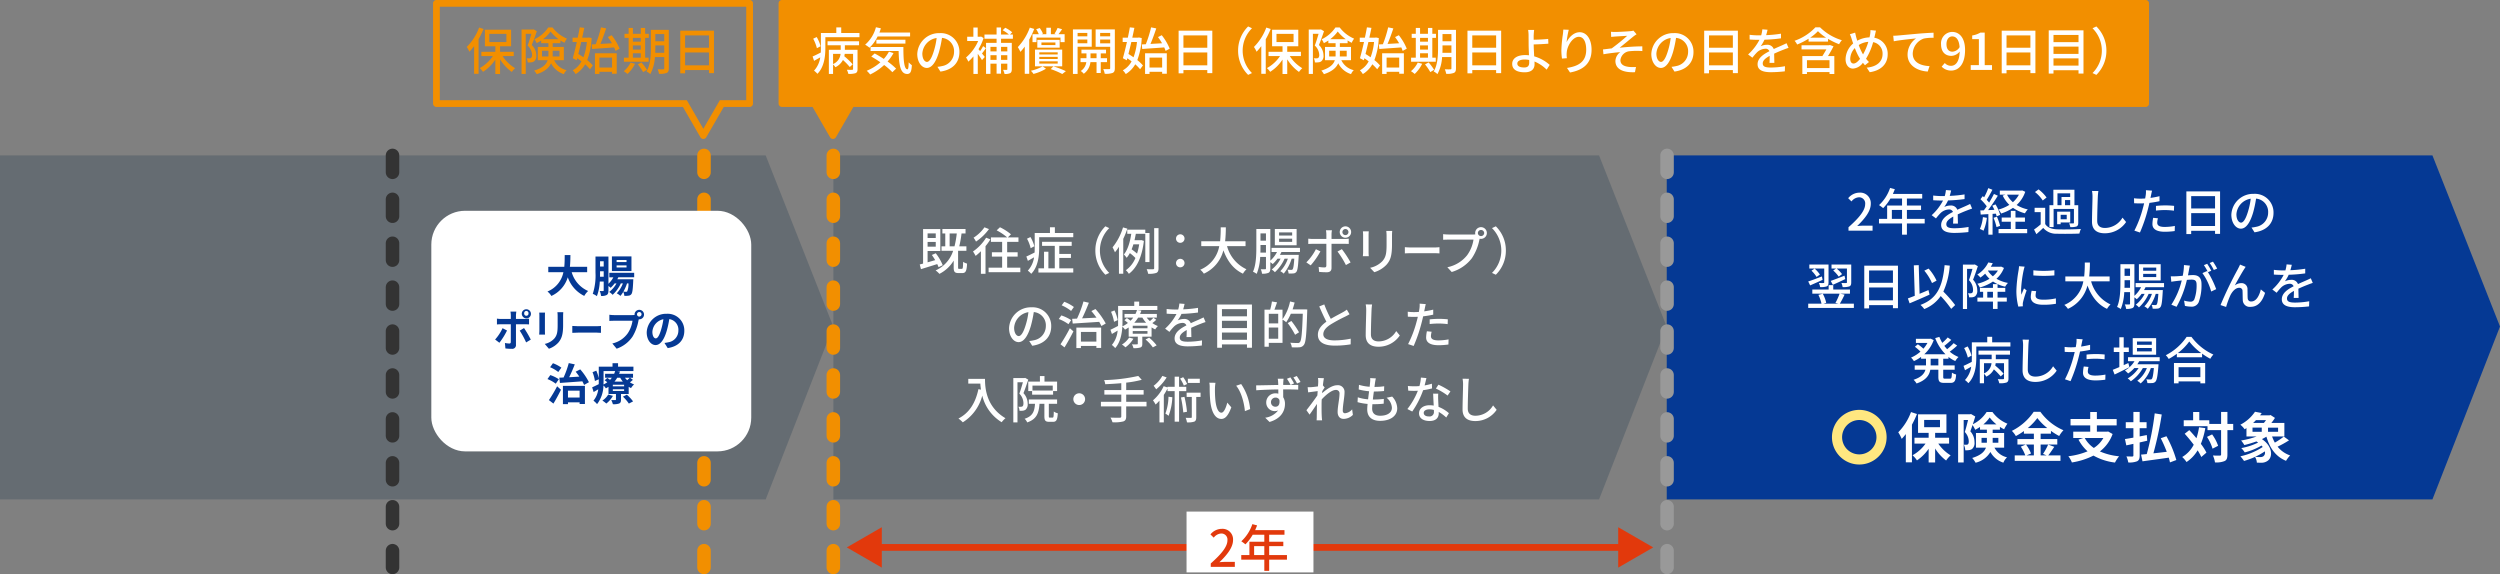 <svg id="レイヤー_1" data-name="レイヤー 1" xmlns="http://www.w3.org/2000/svg" viewBox="0 0 740 170"><rect x="0" y="0" width="740" height="170" fill="#808080" stroke="none"/><defs><style>.cls-1{fill:#f28f00;}.cls-2{fill:#fff;}.cls-3{fill:#656c72;}.cls-4{fill:#053994;}.cls-5,.cls-6,.cls-7,.cls-9{fill:none;stroke-miterlimit:10;}.cls-5{stroke:#f28f00;}.cls-5,.cls-6,.cls-7{stroke-linecap:round;stroke-width:4px;stroke-dasharray:5 8;}.cls-6{stroke:#999;}.cls-7{stroke:#333;}.cls-8{fill:#ffe780;}.cls-9{stroke:#e2390c;stroke-width:2px;}.cls-10{fill:#e2390c;}</style></defs><path class="cls-1" d="M635.114,0H231.462a1,1,0,0,0-1,1V30.652a1,1,0,0,0,1,1h9.052l5.182,8.975a1,1,0,0,0,1.732,0l5.182-8.975H635.114a1,1,0,0,0,1-1V1A1,1,0,0,0,635.114,0Z"/><path class="cls-1" d="M143.126,8.576a27.152,27.152,0,0,1-1.47,3.045v10.229h-1.32V13.646a15.963,15.963,0,0,1-1.395,1.665,8.251,8.251,0,0,0-.78-1.41,16.034,16.034,0,0,0,3.66-5.744Zm5.64,8.01a11.161,11.161,0,0,0,3.705,3.6,6.228,6.228,0,0,0-.975,1.109,12.88,12.88,0,0,1-3.48-3.734v4.335h-1.395V17.636a12.203,12.203,0,0,1-3.66,3.63,6.114,6.114,0,0,0-.96-1.11,10.994,10.994,0,0,0,3.885-3.569h-3.404V15.325h4.14V13.691h-3.09V8.801h7.755V13.691H148.016v1.635h4.05v1.261Zm-3.93-4.141h5.055v-2.415h-5.055Z"/><path class="cls-1" d="M158.898,9.236c-.42,1.261-.99,2.865-1.5,4.096a4.235,4.235,0,0,1,1.35,3.044,1.958,1.958,0,0,1-.66,1.771,1.53,1.53,0,0,1-.825.3,6.124,6.124,0,0,1-1.064.03,2.656,2.656,0,0,0-.33-1.23c.33.03.63.03.84.03a1.055,1.055,0,0,0,.495-.135,1.227,1.227,0,0,0,.285-.945,3.951,3.951,0,0,0-1.32-2.715c.405-1.05.825-2.43,1.125-3.479h-1.68v11.879H154.382V8.741h3.391l.21-.046Zm5.13,8.58a5.403,5.403,0,0,0,3.689,2.955,3.332,3.332,0,0,0-.81,1.17,6.421,6.421,0,0,1-3.795-3.21c-.57,1.29-1.8,2.445-4.245,3.225a3.915,3.915,0,0,0-.765-1.05c2.595-.81,3.614-1.89,4.005-3.09h-2.91v-3.915h3.135V12.791h-2.145v-.795a13.662,13.662,0,0,1-1.335.779,4.909,4.909,0,0,0-.66-1.14,10.109,10.109,0,0,0,4.095-3.51h1.26a10.47,10.47,0,0,0,4.26,3.314,7.112,7.112,0,0,0-.72,1.23c-.39-.195-.795-.436-1.2-.69v.811H163.592v1.109h3.3v3.915Zm-1.71-1.11c.015-.194.015-.375.015-.569v-1.125h-1.905v1.694Zm3.029-5.1a12.002,12.002,0,0,1-2.385-2.279,10.614,10.614,0,0,1-2.235,2.279ZM163.592,15.011v1.154c0,.181,0,.36-.015.54h2.04V15.011Z"/><path class="cls-1" d="M175.118,11.261a20.998,20.998,0,0,1-1.305,6.524,11.594,11.594,0,0,1,1.665,1.59l-.84,1.125a13.081,13.081,0,0,0-1.44-1.47,8.004,8.004,0,0,1-2.805,2.895,5.276,5.276,0,0,0-.87-1.109,6.512,6.512,0,0,0,2.595-2.655c-.42-.33-.84-.63-1.26-.915l-.165.601-1.155-.615c.36-1.26.795-3,1.2-4.8h-1.26v-1.29H171.009c.225-1.064.435-2.115.6-3.045l1.335.15c-.18.899-.39,1.89-.615,2.895h1.71l.255-.045Zm-3.075,1.17c-.284,1.23-.585,2.445-.855,3.54.479.3,1.005.63,1.5.99a17.27,17.27,0,0,0,1.02-4.53Zm3.09.72,1.2-.06a35.48,35.48,0,0,0,1.56-4.995l1.53.315c-.495,1.484-1.125,3.239-1.71,4.59l3.42-.195a17.395,17.395,0,0,0-1.2-1.83l1.11-.555a16.172,16.172,0,0,1,2.354,3.989l-1.215.66a9.612,9.612,0,0,0-.404-1.035c-2.34.181-4.755.33-6.51.466Zm.976,2.625h6.435v6.045h-1.38v-.57h-3.735v.63h-1.319Zm1.319,1.275V19.99h3.735V17.051Z"/><path class="cls-1" d="M187.961,18.881a10.478,10.478,0,0,1-2.22,3.015,7.073,7.073,0,0,0-1.109-.825,7.411,7.411,0,0,0,2.01-2.55Zm4.021-.601h-7.305V17.066h1.395V11.216h-1.215V10.001h1.215V8.276h1.26v1.726h2.34V8.276h1.29v1.726h1.08V11.216h-1.08V17.066h1.02ZM187.331,11.216v1.125h2.34V11.216Zm0,3.465h2.34V13.436h-2.34Zm0,2.385h2.34v-1.29h-2.34Zm2.535,1.41a14.361,14.361,0,0,1,1.62,2.189l-1.125.675a15.574,15.574,0,0,0-1.56-2.279Zm8.1,1.755c0,.734-.165,1.14-.63,1.35a5.198,5.198,0,0,1-2.28.255,4.791,4.791,0,0,0-.404-1.319c.705.029,1.455.015,1.649.015.226-.015.315-.075.315-.315v-3.329h-2.76a11.935,11.935,0,0,1-1.38,5.055,4.439,4.439,0,0,0-1.11-.795c1.185-1.965,1.29-4.771,1.29-6.915V8.831H197.966Zm-1.35-4.604V13.436h-2.64v.795c0,.436,0,.915-.03,1.396ZM193.977,10.091v2.115h2.64V10.091Z"/><path class="cls-1" d="M211.337,9.07v12.585h-1.484v-.915h-7.064V21.715h-1.426V9.07Zm-8.549,1.41v3.66h7.064V10.481Zm7.064,8.85V15.521h-7.064v3.81Z"/><path class="cls-1" d="M220.883,2V29.652h-7.803l-.577,1-4.316,7.475-4.316-7.475-.577-1H130.187V2h90.696m1-2H129.187a1,1,0,0,0-1,1V30.652a1,1,0,0,0,1,1h72.952l5.182,8.975a1,1,0,0,0,1.732,0l5.182-8.975h7.648a1,1,0,0,0,1-1V1a1,1,0,0,0-1-1Z"/><path class="cls-2" d="M254.402,9.761V11.006H244.307v3.194c0,2.34-.3,5.61-2.354,7.65a5.396,5.396,0,0,0-1.005-.931,7.229,7.229,0,0,0,1.845-3.944c-.615.36-1.245.705-1.83,1.035l-.435-1.29c.645-.271,1.499-.705,2.43-1.17.015-.48.029-.931.029-1.365V9.761h4.561V8.111h1.455V9.761Zm-12.6,4.515a12.332,12.332,0,0,0-1.095-2.819l1.035-.495A10.233,10.233,0,0,1,242.882,13.691Zm3.15-2.069h9.329v1.199h-4.2v1.335h3.75v5.7c0,.645-.12.99-.585,1.215a6.111,6.111,0,0,1-2.145.21,4.725,4.725,0,0,0-.436-1.215c.705.03,1.381.03,1.575.015.21-.015.271-.075.271-.255V15.941h-2.476a6.053,6.053,0,0,1-.12.705,21.44,21.44,0,0,1,2.49,2.399l-.87.796a19.432,19.432,0,0,0-2.024-2.085,4.926,4.926,0,0,1-2.235,2.145,3.657,3.657,0,0,0-.689-.81v2.789H245.342V14.74h3.51v-1.335h-3.899Zm1.635,6.749a3.618,3.618,0,0,0,2.22-3.015h-2.22Z"/><path class="cls-2" d="M259.77,10.796a11.381,11.381,0,0,1-2.399,3.33,10.238,10.238,0,0,0-1.29-.9,10.265,10.265,0,0,0,3.194-5.16l1.471.315c-.136.42-.285.84-.436,1.245h9.075v1.17Zm4.71,4.935a13.884,13.884,0,0,1-1.755,2.475,18.865,18.865,0,0,1,2.521,2.115l-1.11,1.05a18.604,18.604,0,0,0-2.43-2.13,16.275,16.275,0,0,1-4.14,2.805,7.757,7.757,0,0,0-1.021-1.095,14.257,14.257,0,0,0,4.05-2.52c-.899-.615-1.83-1.2-2.7-1.695l1.006-.915c.854.465,1.8,1.021,2.699,1.62a10.813,10.813,0,0,0,1.53-2.16Zm2.925-1.814c-.015,3.734.195,6.6,1.2,6.6.27-.016.345-.84.36-2.07a7.03,7.03,0,0,0,.944.855c-.104,1.859-.39,2.579-1.38,2.595-2.085-.016-2.444-2.835-2.535-6.795h-8.31V13.916Zm-7.994-1.006V11.771h8.595v1.14Z"/><path class="cls-2" d="M277.479,19.78a8.424,8.424,0,0,0,1.32-.21,4.266,4.266,0,0,0,3.6-4.215A3.928,3.928,0,0,0,278.828,11.216a33.958,33.958,0,0,1-.885,4.17c-.899,3.029-2.13,4.725-3.614,4.725-1.471,0-2.82-1.665-2.82-4.14a6.455,6.455,0,0,1,6.645-6.165,5.505,5.505,0,0,1,5.835,5.61c0,3.104-1.995,5.265-5.625,5.774Zm-1.05-4.71a20.528,20.528,0,0,0,.81-3.824,4.978,4.978,0,0,0-4.229,4.59c0,1.71.765,2.489,1.365,2.489C275.019,18.325,275.738,17.365,276.429,15.07Z"/><path class="cls-2" d="M291.838,14.261c-.39.54-.795,1.125-1.17,1.56.36.45.69.855.825,1.035l-.825.945c-.255-.45-.765-1.2-1.244-1.875v5.954h-1.29V16.691a12.496,12.496,0,0,1-1.516,1.56,6.05,6.05,0,0,0-.675-1.229,13.313,13.313,0,0,0,3.6-4.89h-3.255V10.871h1.83V8.156h1.275v2.715h.779l.226-.061.734.48a15.358,15.358,0,0,1-1.499,3.27c.135.165.3.36.479.57a11.298,11.298,0,0,0,.885-1.485Zm4.47-2.805v1.23h3.181v7.8c0,.6-.12.96-.495,1.17a3.544,3.544,0,0,1-1.65.24,5.073,5.073,0,0,0-.435-1.215c.479.015.899.015,1.064,0,.15,0,.195-.045.195-.195V18.851H296.308v2.955h-1.319V18.851H293.173V21.865h-1.305V12.686h3.12v-1.23h-3.585V10.226h3.585V8.126h1.319v2.1h2.341a10.414,10.414,0,0,0-1.86-1.274l.765-.735a9.178,9.178,0,0,1,2.056,1.335l-.646.675h.855v1.23ZM293.173,13.87v1.351h1.815V13.87Zm1.815,3.855V16.346H293.173v1.38Zm1.319-3.855v1.351h1.86V13.87Zm1.86,3.855V16.346H296.308v1.38Z"/><path class="cls-2" d="M306.132,8.561a24.148,24.148,0,0,1-1.484,3.165v10.125h-1.32V13.796a17.371,17.371,0,0,1-1.29,1.56,10.871,10.871,0,0,0-.765-1.41,16.661,16.661,0,0,0,3.555-5.774Zm3.48,11.774a13.179,13.179,0,0,1-3.705,1.545,4.943,4.943,0,0,0-.78-.93,13.66,13.66,0,0,0,3.495-1.305ZM307.483,10.121a8.259,8.259,0,0,0-.78-1.471l1.064-.359a8.28,8.28,0,0,1,.945,1.665l-.405.165H309.717V8.216h1.35v1.905h1.471l-.405-.15a10.452,10.452,0,0,0,.915-1.71l1.335.39c-.36.525-.75,1.065-1.065,1.471H315.132v2.34h-1.23v-1.335h-7.095v1.335h-1.185V10.121Zm-1.125,4.56h8.055v4.949H306.358Zm7.305-2.88v2.31h-6.615V11.801ZM307.632,16.12h5.445V15.49H307.632Zm0,1.351h5.445v-.645H307.632Zm0,1.364h5.445v-.675H307.632Zm4.77-6.27H308.262v.78h4.14Zm-.6,7.08a24.804,24.804,0,0,1,3.69,1.425l-1.065.84a22.065,22.065,0,0,0-3.42-1.455Z"/><path class="cls-2" d="M318.968,13.825v8.055h-1.38V8.711h5.564v5.114Zm0-4.079v1.005h2.88V9.746Zm2.88,3.06V11.711h-2.88v1.095Zm3.975,5.58v3.225h-1.245V18.386h-1.814a4.83,4.83,0,0,1-1.965,3.449,4.735,4.735,0,0,0-.9-.824,3.636,3.636,0,0,0,1.65-2.625h-1.71V17.231h1.755V15.806H320.108V14.695H327.383v1.11h-1.561v1.425h1.86v1.155Zm-1.245-1.155V15.806h-1.784v1.425Zm5.415,2.939c0,.766-.149,1.17-.645,1.41a5.885,5.885,0,0,1-2.355.255,4.5,4.5,0,0,0-.449-1.38c.765.016,1.529.016,1.77.016.225-.016.3-.091.3-.315v-6.3H324.308V8.711h5.685ZM325.643,9.746v1.005h2.97V9.746Zm2.97,3.09v-1.125h-2.97v1.125Z"/><path class="cls-2" d="M337.95,11.261a20.998,20.998,0,0,1-1.305,6.524,11.595,11.595,0,0,1,1.665,1.59l-.84,1.125a13.081,13.081,0,0,0-1.44-1.47,8.004,8.004,0,0,1-2.805,2.895,5.276,5.276,0,0,0-.87-1.109,6.512,6.512,0,0,0,2.595-2.655c-.42-.33-.84-.63-1.26-.915l-.165.601-1.155-.615c.36-1.26.795-3,1.2-4.8h-1.26v-1.29H333.841c.225-1.064.435-2.115.6-3.045l1.335.15c-.18.899-.39,1.89-.615,2.895h1.71l.255-.045Zm-3.075,1.17c-.284,1.23-.585,2.445-.854,3.54.479.3,1.005.63,1.5.99a17.271,17.271,0,0,0,1.02-4.53Zm3.09.72,1.2-.06a35.479,35.479,0,0,0,1.56-4.995l1.53.315c-.495,1.484-1.125,3.239-1.71,4.59l3.42-.195a17.393,17.393,0,0,0-1.2-1.83l1.11-.555a16.172,16.172,0,0,1,2.354,3.989l-1.215.66a9.612,9.612,0,0,0-.404-1.035c-2.34.181-4.755.33-6.51.466Zm.976,2.625h6.435v6.045H343.995v-.57h-3.735v.63h-1.319Zm1.319,1.275V19.99h3.735V17.051Z"/><path class="cls-2" d="M358.845,9.07v12.585h-1.484v-.915h-7.064V21.715H348.87V9.07Zm-8.549,1.41v3.66h7.064V10.481Zm7.064,8.85V15.521h-7.064v3.81Z"/><path class="cls-2" d="M366.479,14.995a9.991,9.991,0,0,1,2.97-7.169l1.14.54a9.342,9.342,0,0,0,0,13.259l-1.14.54A9.993,9.993,0,0,1,366.479,14.995Z"/><path class="cls-2" d="M376.131,8.576a27.152,27.152,0,0,1-1.47,3.045v10.229H373.341V13.646a15.965,15.965,0,0,1-1.395,1.665,8.251,8.251,0,0,0-.78-1.41,16.034,16.034,0,0,0,3.66-5.744Zm5.64,8.01a11.161,11.161,0,0,0,3.705,3.6,6.228,6.228,0,0,0-.975,1.109,12.88,12.88,0,0,1-3.48-3.734v4.335h-1.395V17.636a12.203,12.203,0,0,1-3.66,3.63,6.114,6.114,0,0,0-.96-1.11,10.994,10.994,0,0,0,3.885-3.569h-3.404V15.325h4.14V13.691h-3.09V8.801h7.755V13.691h-3.271v1.635h4.05v1.261ZM377.841,12.445h5.055v-2.415H377.841Z"/><path class="cls-2" d="M391.903,9.236c-.42,1.261-.99,2.865-1.5,4.096a4.235,4.235,0,0,1,1.35,3.044,1.958,1.958,0,0,1-.66,1.771,1.53,1.53,0,0,1-.825.3,6.124,6.124,0,0,1-1.064.03,2.656,2.656,0,0,0-.33-1.23c.33.03.63.03.84.03a1.055,1.055,0,0,0,.495-.135,1.227,1.227,0,0,0,.285-.945,3.955,3.955,0,0,0-1.32-2.715c.405-1.05.825-2.43,1.125-3.479h-1.68v11.879H387.387V8.741h3.391l.21-.046Zm5.13,8.58a5.403,5.403,0,0,0,3.689,2.955,3.332,3.332,0,0,0-.81,1.17,6.421,6.421,0,0,1-3.795-3.21c-.57,1.29-1.801,2.445-4.245,3.225a3.915,3.915,0,0,0-.765-1.05c2.595-.81,3.614-1.89,4.005-3.09h-2.91v-3.915h3.135V12.791h-2.145v-.795a13.663,13.663,0,0,1-1.335.779,4.875,4.875,0,0,0-.66-1.14,10.109,10.109,0,0,0,4.095-3.51h1.26a10.47,10.47,0,0,0,4.26,3.314,7.111,7.111,0,0,0-.72,1.23c-.39-.195-.795-.436-1.2-.69v.811h-2.295v1.109h3.3v3.915Zm-1.71-1.11c.015-.194.015-.375.015-.569v-1.125h-1.905v1.694Zm3.029-5.1a12.002,12.002,0,0,1-2.385-2.279,10.614,10.614,0,0,1-2.235,2.279Zm-1.755,3.405v1.154c0,.181,0,.36-.015.54h2.04V15.011Z"/><path class="cls-2" d="M408.123,11.261a20.999,20.999,0,0,1-1.305,6.524,11.595,11.595,0,0,1,1.665,1.59l-.84,1.125a13.081,13.081,0,0,0-1.44-1.47,8.004,8.004,0,0,1-2.805,2.895,5.277,5.277,0,0,0-.87-1.109,6.512,6.512,0,0,0,2.595-2.655c-.42-.33-.84-.63-1.26-.915l-.165.601-1.155-.615c.36-1.26.795-3,1.2-4.8h-1.26v-1.29h1.53c.225-1.064.435-2.115.6-3.045l1.335.15c-.18.899-.39,1.89-.615,2.895h1.71l.255-.045Zm-3.075,1.17c-.284,1.23-.585,2.445-.854,3.54.479.3,1.005.63,1.5.99a17.271,17.271,0,0,0,1.02-4.53Zm3.09.72,1.2-.06a35.613,35.613,0,0,0,1.561-4.995l1.529.315c-.495,1.484-1.125,3.239-1.71,4.59l3.42-.195a17.549,17.549,0,0,0-1.2-1.83l1.11-.555a16.172,16.172,0,0,1,2.354,3.989l-1.215.66a9.612,9.612,0,0,0-.404-1.035c-2.34.181-4.755.33-6.51.466Zm.976,2.625H415.548v6.045h-1.38v-.57H410.433v.63h-1.319ZM410.433,17.051V19.99h3.735V17.051Z"/><path class="cls-2" d="M420.966,18.881a10.496,10.496,0,0,1-2.22,3.015,7.118,7.118,0,0,0-1.109-.825,7.411,7.411,0,0,0,2.01-2.55Zm4.021-.601h-7.305V17.066h1.395V11.216h-1.215V10.001h1.215V8.276h1.26v1.726H422.676V8.276h1.29v1.726h1.08V11.216H423.966V17.066h1.021ZM420.336,11.216v1.125H422.676V11.216Zm0,3.465H422.676V13.436h-2.34Zm0,2.385H422.676v-1.29h-2.34Zm2.535,1.41a14.361,14.361,0,0,1,1.62,2.189l-1.125.675a15.574,15.574,0,0,0-1.56-2.279Zm8.1,1.755c0,.734-.165,1.14-.63,1.35a5.198,5.198,0,0,1-2.28.255,4.791,4.791,0,0,0-.404-1.319c.705.029,1.455.015,1.649.015.226-.015.315-.075.315-.315v-3.329h-2.76a11.935,11.935,0,0,1-1.38,5.055,4.438,4.438,0,0,0-1.11-.795c1.185-1.965,1.29-4.771,1.29-6.915V8.831h5.31Zm-1.35-4.604V13.436h-2.64v.795c0,.436,0,.915-.03,1.396ZM426.982,10.091v2.115h2.64V10.091Z"/><path class="cls-2" d="M444.342,9.07v12.585H442.858v-.915h-7.064V21.715h-1.426V9.07Zm-8.549,1.41v3.66h7.064V10.481Zm7.064,8.85V15.521h-7.064v3.81Z"/><path class="cls-2" d="M457.811,20.62a11.146,11.146,0,0,0-3.6-2.415c.015.315.015.585.015.795,0,1.261-.72,2.4-2.925,2.4-2.07,0-3.69-.675-3.69-2.505,0-1.44,1.245-2.595,3.87-2.595.375,0,.735.029,1.095.06-.045-1.17-.104-2.49-.104-3.33,0-.885-.015-1.949-.015-2.579a9.668,9.668,0,0,0-.136-1.591h1.785c-.06.36-.104,1.08-.135,1.591-.016.375,0,.824,0,1.305,1.185-.016,3-.09,4.29-.24l.06,1.41c-1.305.12-3.149.195-4.35.225,0,.945.09,2.311.149,3.525a11.701,11.701,0,0,1,4.59,2.534ZM452.636,17.756a6.59,6.59,0,0,0-1.35-.136c-1.365,0-2.16.465-2.16,1.2,0,.78.795,1.155,2.04,1.155,1.034,0,1.484-.465,1.484-1.47C452.651,18.311,452.651,18.056,452.636,17.756Z"/><path class="cls-2" d="M464.354,8.816a25.77,25.77,0,0,0-.645,3.675c.645-1.364,2.085-2.954,3.87-2.954,2.025,0,3.525,1.994,3.525,5.189,0,4.14-2.596,6.045-6.375,6.734l-.9-1.35c3.255-.51,5.685-1.71,5.685-5.385,0-2.31-.765-3.825-2.189-3.825-1.8,0-3.45,2.67-3.57,4.62a6.748,6.748,0,0,0,.045,1.71l-1.454.105a17.869,17.869,0,0,1-.181-2.4,38.815,38.815,0,0,1,.45-4.785c.061-.494.105-1.005.12-1.395Z"/><path class="cls-2" d="M478.13,9.461c.63,0,3.57-.135,4.455-.24a3.33,3.33,0,0,0,.9-.165l.944,1.095a9.223,9.223,0,0,0-.96.66c-1.08.885-2.925,2.43-4.05,3.315,2.146-.226,4.725-.405,6.705-.405l.015,1.395a22.086,22.086,0,0,0-3.795.045,3.001,3.001,0,0,0-2.699,2.625c0,1.351,1.079,1.83,2.43,2.01a11.882,11.882,0,0,0,2.175.03l-.3,1.545c-3.705.165-5.79-.99-5.79-3.345a3.434,3.434,0,0,1,1.439-2.595c-1.484.12-3.329.345-4.979.63l-.135-1.425c.81-.09,1.814-.226,2.58-.315a58.002,58.002,0,0,0,4.59-3.72c-.646.045-2.896.165-3.51.21-.391.03-.855.075-1.23.12L476.84,9.401A11.488,11.488,0,0,0,478.13,9.461Z"/><path class="cls-2" d="M494.759,19.78a8.424,8.424,0,0,0,1.32-.21,4.266,4.266,0,0,0,3.6-4.215,3.928,3.928,0,0,0-3.57-4.14,33.958,33.958,0,0,1-.885,4.17c-.899,3.029-2.13,4.725-3.614,4.725-1.471,0-2.82-1.665-2.82-4.14a6.455,6.455,0,0,1,6.645-6.165,5.505,5.505,0,0,1,5.835,5.61c0,3.104-1.995,5.265-5.625,5.774Zm-1.05-4.71a20.528,20.528,0,0,0,.81-3.824,4.978,4.978,0,0,0-4.229,4.59c0,1.71.765,2.489,1.365,2.489C492.299,18.325,493.019,17.365,493.709,15.07Z"/><path class="cls-2" d="M514.412,9.07v12.585h-1.484v-.915h-7.064V21.715h-1.426V9.07Zm-8.549,1.41v3.66h7.064V10.481Zm7.064,8.85V15.521h-7.064v3.81Z"/><path class="cls-2" d="M523.766,18.611c.045-.51.061-1.35.061-2.085-1.26.705-2.056,1.38-2.056,2.25,0,1.02.96,1.215,2.46,1.215a24.982,24.982,0,0,0,4.125-.39l-.045,1.515a37.851,37.851,0,0,1-4.125.255c-2.22,0-3.944-.51-3.944-2.354,0-1.83,1.785-2.985,3.495-3.855a1.158,1.158,0,0,0-1.2-.734,3.774,3.774,0,0,0-2.46,1.064,15.919,15.919,0,0,0-1.365,1.59l-1.274-.96a15.485,15.485,0,0,0,3.359-4.334h-.435c-.615,0-1.65-.03-2.476-.091V10.301a21.91,21.91,0,0,0,2.55.165h.87a8.963,8.963,0,0,0,.346-1.785l1.545.12c-.091.39-.21.96-.42,1.604a34.227,34.227,0,0,0,4.395-.435v1.38a45.398,45.398,0,0,1-4.89.405,10.848,10.848,0,0,1-1.125,1.935,4.38,4.38,0,0,1,1.89-.435,1.954,1.954,0,0,1,1.979,1.26c.915-.435,1.681-.75,2.386-1.065.494-.225.93-.42,1.409-.659l.585,1.38c-.404.12-1.05.359-1.5.54-.765.284-1.725.689-2.76,1.17.016.84.045,2.024.061,2.729Z"/><path class="cls-2" d="M538.729,8.081a15.591,15.591,0,0,0,6.465,3.824,6.473,6.473,0,0,0-.825,1.186,21.13,21.13,0,0,1-3.27-1.59v.81h-5.76v-.855a21.219,21.219,0,0,1-3.39,1.725,4.108,4.108,0,0,0-.766-1.11,15.274,15.274,0,0,0,6.18-3.989Zm3.99,5.625a30.99,30.99,0,0,1-1.636,2.88h1.875v5.31h-1.425V21.34h-6.675v.556h-1.364V16.586h5.939c.39-.615.825-1.335,1.17-1.966h-7.35v-1.23h8.159l.226-.075Zm-1.186,4.109h-6.675v2.325h6.675Zm-.99-6.66a13.195,13.195,0,0,1-2.43-1.92,12.992,12.992,0,0,1-2.31,1.92Z"/><path class="cls-2" d="M555.29,9.07c-.105.375-.226.976-.3,1.306-.061.255-.12.524-.195.795a4.778,4.778,0,0,1,3.96,4.89c0,3.045-2.175,4.859-5.31,5.31l-.9-1.35c3.165-.285,4.694-1.92,4.694-4.02a3.409,3.409,0,0,0-2.789-3.525,18.713,18.713,0,0,1-2.101,4.905,7.993,7.993,0,0,0,.87.975l-1.185.96c-.21-.24-.42-.48-.615-.735a3.931,3.931,0,0,1-2.925,1.726c-1.185,0-2.205-.976-2.205-2.806a6.349,6.349,0,0,1,2.25-4.635c-.165-.435-.3-.869-.435-1.289a9.23,9.23,0,0,0-.54-1.44l1.56-.479c.09.435.21.93.315,1.364.09.315.194.675.314,1.035a7.719,7.719,0,0,1,3.615-.99c.075-.314.149-.614.194-.899a7.21,7.21,0,0,0,.091-1.26Zm-4.89,8.055a16.973,16.973,0,0,1-1.365-2.895,4.807,4.807,0,0,0-1.365,3.165c0,.87.36,1.41.976,1.41.645,0,1.319-.601,1.935-1.395Zm1.064-1.02a18.348,18.348,0,0,0,1.56-3.72,6.064,6.064,0,0,0-2.834.945,14.968,14.968,0,0,0,1.14,2.55Z"/><path class="cls-2" d="M561.776,10.511c1.095-.09,3.734-.345,6.465-.585,1.59-.12,3.074-.21,4.095-.24v1.5a13.109,13.109,0,0,0-2.88.226,4.887,4.887,0,0,0-3.285,4.454c0,2.7,2.521,3.601,4.98,3.705l-.54,1.605c-2.91-.15-5.97-1.71-5.97-4.995a5.901,5.901,0,0,1,2.52-4.815c-1.305.15-4.95.511-6.6.855l-.165-1.635C560.981,10.57,561.49,10.541,561.776,10.511Z"/><path class="cls-2" d="M575.66,18.655a2.461,2.461,0,0,0,1.815.825c1.335,0,2.489-1.08,2.595-4.229a3.319,3.319,0,0,1-2.431,1.289c-1.845,0-3.09-1.154-3.09-3.465a3.376,3.376,0,0,1,3.285-3.63c2.115,0,3.825,1.71,3.825,5.355,0,4.35-1.98,6.09-4.11,6.09a3.79,3.79,0,0,1-2.819-1.17Zm4.38-4.71c-.165-2.175-.99-3.165-2.189-3.165-.945,0-1.695.855-1.695,2.295,0,1.41.63,2.221,1.785,2.221A2.649,2.649,0,0,0,580.04,13.945Z"/><path class="cls-2" d="M583.334,19.271h2.415V11.591h-1.98V10.496a6.795,6.795,0,0,0,2.4-.84h1.305v9.614H589.634v1.425h-6.3Z"/><path class="cls-2" d="M602.482,9.07v12.585h-1.484v-.915H593.933V21.715H592.507V9.07Zm-8.549,1.41v3.66h7.064V10.481Zm7.064,8.85V15.521H593.933v3.81Z"/><path class="cls-2" d="M616.713,8.981V21.776h-1.47v-.99h-7.41v.99H606.423V8.981Zm-8.88,1.365v2.13h7.41V10.346Zm0,3.45v2.159h7.41V13.796Zm7.41,5.624V17.276h-7.41v2.145Z"/><path class="cls-2" d="M623.495,14.995a9.994,9.994,0,0,1-2.971,7.17l-1.14-.54a9.342,9.342,0,0,0,0-13.259l1.14-.54A9.991,9.991,0,0,1,623.495,14.995Z"/><polygon class="cls-3" points="226.643 147.83 0 147.83 0 46.004 226.643 46.004 246.643 96.649 226.643 147.83"/><polygon class="cls-3" points="473.322 147.83 246.678 147.83 246.678 46.004 473.322 46.004 493.322 96.649 473.322 147.83"/><polygon class="cls-4" points="720 147.83 493.357 147.83 493.357 46.004 720 46.004 740 96.649 720 147.83"/><path class="cls-2" d="M547.154,67.265c3.255-2.88,4.935-5.024,4.935-6.84a1.799,1.799,0,0,0-1.875-2.024,2.994,2.994,0,0,0-2.175,1.229l-.975-.96A4.333,4.333,0,0,1,550.423,57.02a3.122,3.122,0,0,1,3.33,3.315c0,2.13-1.695,4.335-4.035,6.569.57-.06,1.26-.104,1.8-.104h2.761V68.27h-7.125Z"/><path class="cls-2" d="M569.71,66.14h-5.265v3.314h-1.44V66.14h-6.824V64.79h2.414v-3.96h4.41V58.76h-3.435a13.664,13.664,0,0,1-2.16,2.85,11.161,11.161,0,0,0-1.215-.899,12.134,12.134,0,0,0,3.27-5.085l1.41.375c-.18.465-.39.96-.585,1.41h8.685v1.35h-4.529v2.07h4.185v1.305h-4.185v2.655h5.265Zm-6.705-1.35V62.135h-3.015v2.655Z"/><path class="cls-2" d="M578.105,66.185c.045-.51.061-1.35.061-2.085-1.26.705-2.056,1.38-2.056,2.25,0,1.02.96,1.215,2.46,1.215a24.981,24.981,0,0,0,4.125-.39l-.045,1.515a37.851,37.851,0,0,1-4.125.255c-2.22,0-3.944-.51-3.944-2.354,0-1.83,1.785-2.985,3.495-3.855a1.158,1.158,0,0,0-1.2-.734,3.774,3.774,0,0,0-2.46,1.064A15.918,15.918,0,0,0,573.05,64.654l-1.274-.96a15.485,15.485,0,0,0,3.359-4.334h-.435c-.615,0-1.65-.03-2.476-.091V57.875a21.913,21.913,0,0,0,2.551.165h.869a8.962,8.962,0,0,0,.346-1.785l1.545.12c-.091.39-.21.96-.42,1.604a34.226,34.226,0,0,0,4.395-.435V58.925a45.395,45.395,0,0,1-4.89.405,10.849,10.849,0,0,1-1.125,1.935,4.38,4.38,0,0,1,1.89-.435,1.954,1.954,0,0,1,1.98,1.26c.915-.435,1.681-.75,2.386-1.065.494-.225.93-.42,1.409-.659l.585,1.38c-.404.12-1.05.359-1.5.54-.765.284-1.725.689-2.76,1.17.016.84.045,2.024.061,2.729Z"/><path class="cls-2" d="M588.121,64.475A13.87,13.87,0,0,1,587.116,68.3a5.87,5.87,0,0,0-1.064-.525,11.363,11.363,0,0,0,.885-3.51Zm1.681-1.17v6.165h-1.245V63.38c-.825.045-1.59.09-2.266.135l-.119-1.229,1.05-.03c.27-.36.569-.765.854-1.185A14.158,14.158,0,0,0,586.217,58.97l.675-.915c.135.105.27.226.405.346a17.257,17.257,0,0,0,1.23-2.716l1.229.48c-.524,1.005-1.154,2.16-1.694,2.985a10.876,10.876,0,0,1,.72.824c.54-.885,1.05-1.8,1.425-2.564l1.155.524c-.84,1.365-1.92,3-2.895,4.26.6-.015,1.229-.045,1.874-.09-.194-.42-.404-.84-.614-1.215l.944-.39a11.596,11.596,0,0,1,1.365,3.104l-1.02.45a5.9,5.9,0,0,0-.24-.81Zm1.289.84a17.374,17.374,0,0,1,.945,2.715l-1.064.36a16.079,16.079,0,0,0-.886-2.745Zm8.385-7.38a9.311,9.311,0,0,1-2.55,3.915,10.463,10.463,0,0,0,3.3,1.305,5.169,5.169,0,0,0-.84,1.155,11.097,11.097,0,0,1-3.54-1.62,13.286,13.286,0,0,1-3.51,1.681,5.15,5.15,0,0,0-.779-1.171,11.795,11.795,0,0,0,3.209-1.395,9.284,9.284,0,0,1-1.965-2.745l.825-.27h-1.68v-1.2h6.345l.27-.06Zm-2.895,11.024h3.465V69.02h-8.475V67.789h3.63V65.63h-2.7V64.4h2.7V62.42h1.38v1.979h2.805v1.23h-2.805ZM594.091,57.62a7.268,7.268,0,0,0,1.726,2.234,8.023,8.023,0,0,0,1.784-2.234Z"/><path class="cls-2" d="M605.378,66.305c.646,1.035,1.83,1.5,3.495,1.575,1.695.074,5.175.029,7.08-.105a6.087,6.087,0,0,0-.45,1.365c-1.725.075-4.905.104-6.645.045a5.001,5.001,0,0,1-4.065-1.725c-.63.614-1.29,1.215-2.024,1.859l-.69-1.38a20.536,20.536,0,0,0,1.965-1.53V62.795h-1.8v-1.29h3.135Zm-.72-6.96A10.705,10.705,0,0,0,602.349,56.84l1.064-.78a11.163,11.163,0,0,1,2.37,2.4Zm3.21,7.859h-1.229V60.74h1.154V56.165h6.24V60.74h1.125v5.189c0,.585-.105.915-.511,1.11a5.308,5.308,0,0,1-1.845.18,4.307,4.307,0,0,0-.345-1.11,11.621,11.621,0,0,0,1.215.016c.15,0,.21-.061.21-.195V61.835h-6.015ZM612.788,65.84h-2.835v.524h-1.035V62.645h3.87ZM609.008,60.74h1.2V58.31h2.565v-1.079H609.008Zm2.745,2.835H609.953v1.335h1.8Zm1.021-4.351h-1.53V60.74h1.53Z"/><path class="cls-2" d="M621.12,56.54a16.177,16.177,0,0,0-.165,1.695c-.061,1.649-.181,5.069-.181,7.14,0,1.56.99,2.1,2.266,2.1a6.052,6.052,0,0,0,5.22-3.06l1.064,1.305A7.56,7.56,0,0,1,623.01,69.05c-2.265,0-3.78-.976-3.78-3.436,0-2.114.15-5.939.15-7.379a8.493,8.493,0,0,0-.15-1.71Z"/><path class="cls-2" d="M639.215,59.555a29.528,29.528,0,0,1-2.984.495c-.135.646-.3,1.305-.465,1.935a44.549,44.549,0,0,1-2.34,6.84l-1.65-.555a32.28,32.28,0,0,0,2.521-6.66c.135-.449.255-.944.359-1.425-.42.016-.81.03-1.185.03-.69,0-1.23-.03-1.771-.06l-.029-1.471a13.609,13.609,0,0,0,1.814.12c.465,0,.96-.015,1.485-.06.075-.436.149-.825.18-1.095A7.143,7.143,0,0,0,635.195,56.3l1.815.135c-.105.375-.226.976-.285,1.275l-.181.87a25.444,25.444,0,0,0,2.67-.51Zm-.465,5.055a5.595,5.595,0,0,0-.21,1.29c0,.675.36,1.275,2.25,1.275a16.635,16.635,0,0,0,2.97-.3l-.045,1.515a20.42,20.42,0,0,1-2.939.21c-2.415,0-3.66-.795-3.66-2.265a9.917,9.917,0,0,1,.225-1.86Zm-.585-3.659a25.818,25.818,0,0,1,2.775-.15,24.887,24.887,0,0,1,2.595.135l-.045,1.425a21.429,21.429,0,0,0-2.521-.18,24.25,24.25,0,0,0-2.805.15Z"/><path class="cls-2" d="M657.14,56.645v12.585h-1.484v-.915H648.591v.975h-1.426V56.645ZM648.591,58.055V61.715h7.064V58.055Zm7.064,8.85V63.095H648.591v3.81Z"/><path class="cls-2" d="M666.449,67.355a8.425,8.425,0,0,0,1.32-.21,4.266,4.266,0,0,0,3.6-4.215,3.928,3.928,0,0,0-3.57-4.14,33.958,33.958,0,0,1-.885,4.17c-.899,3.029-2.13,4.725-3.614,4.725-1.471,0-2.82-1.665-2.82-4.14a6.455,6.455,0,0,1,6.645-6.165,5.505,5.505,0,0,1,5.835,5.61c0,3.104-1.995,5.265-5.625,5.774Zm-1.05-4.71a20.528,20.528,0,0,0,.81-3.824,4.978,4.978,0,0,0-4.229,4.59c0,1.71.765,2.489,1.365,2.489C663.989,65.9,664.709,64.94,665.4,62.645Z"/><path class="cls-2" d="M539.49,82.83c-1.26.585-2.609,1.17-3.689,1.649l-.57-1.17c1.02-.314,2.55-.899,4.05-1.484Zm9.255,7.064v1.245H535.231V89.895h3.93a11.585,11.585,0,0,0-.914-2.61l1.289-.345a9.719,9.719,0,0,1,1.021,2.7l-.855.255h4.53l-.945-.225A17.987,17.987,0,0,0,544.516,86.925h-8.07V85.71h4.83V84.39h1.365v1.32H547.59V86.925h-2.864l1.274.285A29.211,29.211,0,0,1,544.591,89.895Zm-8.774-10.409h-4.41V78.3h5.685v5.28c0,.614-.104.975-.524,1.185a5.287,5.287,0,0,1-1.965.21,4.072,4.072,0,0,0-.375-1.215c.6.03,1.17.03,1.35.015.18,0,.24-.045.24-.21Zm-2.835.015a9.045,9.045,0,0,1,1.56,1.77l-.989.705a9.091,9.091,0,0,0-1.516-1.859Zm9.06,3.104c-1.26.601-2.595,1.23-3.675,1.695l-.63-1.155c1.02-.345,2.58-.96,4.08-1.545Zm-2.715-3.119H542.131V78.3h5.834v5.265c0,.63-.104.99-.524,1.2a5.556,5.556,0,0,1-2.025.21,4.505,4.505,0,0,0-.359-1.215c.63.03,1.215.03,1.395.015.18,0,.24-.045.24-.21v-4.079h-3.045a9.603,9.603,0,0,1,1.604,1.649l-.989.75a9.849,9.849,0,0,0-1.636-1.814Z"/><path class="cls-2" d="M561.796,78.645v12.585H560.312v-.915h-7.064v.975h-1.426V78.645Zm-8.549,1.41V83.715h7.064V80.055Zm7.064,8.85V85.095h-7.064v3.81Z"/><path class="cls-2" d="M571.152,87.21c-2.04.93-4.245,1.875-5.91,2.579l-.51-1.454c.57-.21,1.274-.48,2.04-.78l-.285-9.015,1.455-.06.255,8.489c.87-.36,1.755-.735,2.625-1.11Zm6.404,4.215a33.132,33.132,0,0,0-3.104-3.795,10.695,10.695,0,0,1-4.875,3.854,7.008,7.008,0,0,0-1.125-1.229c4.979-1.846,6.54-5.46,7.154-11.774l1.53.149a22.766,22.766,0,0,1-1.905,7.68A37.323,37.323,0,0,1,578.726,90.3Zm-5.685-7.635A14.85,14.85,0,0,0,569.591,80.115l1.275-.615a14.34,14.34,0,0,1,2.354,3.57Z"/><path class="cls-2" d="M585.445,78.795c-.42,1.26-.944,2.82-1.425,3.99a4.537,4.537,0,0,1,1.245,3.119,2.074,2.074,0,0,1-.615,1.785,2.009,2.009,0,0,1-.81.3,7.122,7.122,0,0,1-.99.016,2.718,2.718,0,0,0-.33-1.2,4.43,4.43,0,0,0,.766.015.808.808,0,0,0,.465-.135c.21-.149.27-.51.27-.945a4.112,4.112,0,0,0-1.215-2.805c.375-1.005.766-2.34,1.05-3.359h-1.605v11.879h-1.23V78.316h3.301l.21-.046Zm7.726.51a8.33,8.33,0,0,1-2.221,3.21,10.663,10.663,0,0,0,3.405,1.23,6.075,6.075,0,0,0-.825,1.109,10.137,10.137,0,0,1-3.6-1.529,13.027,13.027,0,0,1-3.915,1.77,4.973,4.973,0,0,0-.705-1.11,11.798,11.798,0,0,0,3.585-1.47,8.985,8.985,0,0,1-1.29-1.515,10.047,10.047,0,0,1-1.425,1.17,3.698,3.698,0,0,0-.899-.9,8.682,8.682,0,0,0,3.255-3.585l1.319.226a12.016,12.016,0,0,1-.585,1.05h2.805l.24-.06Zm-1.891,8.79h2.73v1.185h-2.73v2.16h-1.364V89.279h-4.605V88.095H587.006V86.37h-.945V85.215h3.855V84.105h1.364V85.215h2.28v1.155h-2.28Zm-1.364,0V86.37h-1.681V88.095Zm-1.485-7.965a6.588,6.588,0,0,0,1.455,1.65,6.794,6.794,0,0,0,1.5-1.71h-2.91Z"/><path class="cls-2" d="M599.296,78.93c-.105.285-.255.87-.315,1.141a35.185,35.185,0,0,0-.734,5.595,11.169,11.169,0,0,0,.104,1.56c.226-.6.525-1.32.75-1.86l.78.601a29.497,29.497,0,0,0-1.065,3.465,2.707,2.707,0,0,0-.074.675c0,.15.015.375.029.555l-1.35.091a18.558,18.558,0,0,1-.57-4.801,42.212,42.212,0,0,1,.646-5.924,11.052,11.052,0,0,0,.135-1.23Zm3.42,7.26a5.635,5.635,0,0,0-.18,1.32c0,.675.494,1.2,2.295,1.2a16.652,16.652,0,0,0,3.704-.391l.03,1.59a20.031,20.031,0,0,1-3.765.301c-2.52,0-3.69-.87-3.69-2.311a9.044,9.044,0,0,1,.256-1.83Zm5.385-6.194v1.529a37.423,37.423,0,0,1-6.225,0V80.01A27.842,27.842,0,0,0,608.101,79.995Z"/><path class="cls-2" d="M618.973,83.28a10.585,10.585,0,0,0,5.745,6.839A5.56,5.56,0,0,0,623.683,91.425c-2.805-1.306-4.62-3.735-5.79-6.915a10.377,10.377,0,0,1-5.789,6.915,4.863,4.863,0,0,0-1.065-1.17,9.331,9.331,0,0,0,5.625-6.975h-5.325V81.84h5.58a37.592,37.592,0,0,0,.18-4.14h1.516a38.073,38.073,0,0,1-.21,4.14h6.044v1.44Z"/><path class="cls-2" d="M635.081,85.005q-.202.428-.45.854h5.565s-.016.33-.03.511c-.165,2.97-.33,4.14-.705,4.56a1.181,1.181,0,0,1-.87.42,8.398,8.398,0,0,1-1.409.015,2.77,2.77,0,0,0-.315-1.125c.479.045.9.061,1.11.061a.443.443,0,0,0,.404-.165c.195-.255.36-1.065.495-3.15h-.78a12.833,12.833,0,0,1-2.354,4.425,4.086,4.086,0,0,0-1.005-.72,9.961,9.961,0,0,0,2.234-3.705h-.975a12.093,12.093,0,0,1-2.865,4.005,4.427,4.427,0,0,0-.944-.795,9.578,9.578,0,0,0,2.625-3.21h-.9a10.624,10.624,0,0,1-1.425,1.59c-.165-.149-.45-.375-.705-.569v1.859c0,.66-.135,1.08-.54,1.306a4.32,4.32,0,0,1-1.92.255,4.487,4.487,0,0,0-.375-1.32c.601.03,1.141.015,1.305.015.181-.015.24-.074.24-.255V86.475h-1.71a15.228,15.228,0,0,1-1.035,5.01,5.321,5.321,0,0,0-1.095-.63c.931-2.085.99-5.069.99-7.26V78.21h4.14v9.359a8.633,8.633,0,0,0,1.98-2.564h-1.62V83.79h8.414v1.215Zm-4.59.18v-2.25h-1.62v.66c0,.495,0,1.035-.029,1.59Zm-1.62-5.685v2.16h1.62V79.5Zm10.695,3.51h-6.45V78.195h6.45Zm-1.32-3.81h-3.87v.93h3.87Zm0,1.859h-3.87v.945h3.87Z"/><path class="cls-2" d="M648.211,78.63c-.075.315-.165.69-.226,1.021-.074.449-.21,1.17-.345,1.845.6-.045,1.14-.075,1.485-.075,1.425,0,2.52.6,2.52,2.67a14.61,14.61,0,0,1-.84,5.385,2.239,2.239,0,0,1-2.295,1.29,8.255,8.255,0,0,1-1.77-.226l-.256-1.56a8.09,8.09,0,0,0,1.83.315,1.175,1.175,0,0,0,1.215-.705,11.924,11.924,0,0,0,.66-4.335c0-1.275-.569-1.485-1.515-1.485-.3,0-.795.03-1.35.075a30.301,30.301,0,0,1-3.061,7.965l-1.545-.615a22.904,22.904,0,0,0,3.075-7.185c-.675.075-1.275.135-1.62.18-.39.045-1.05.136-1.47.21l-.15-1.619c.511.029.931.015,1.44,0,.479-.016,1.274-.075,2.1-.15a17.657,17.657,0,0,0,.36-3.18Zm5.34,1.935A28.088,28.088,0,0,1,655.995,85.59l-1.484.705a17.276,17.276,0,0,0-2.595-5.46l1.395-.615c.075.105.15.21.24.33a16.037,16.037,0,0,0-1.2-2.069l.975-.405a21.929,21.929,0,0,1,1.215,2.069Zm1.739-.645a13.716,13.716,0,0,0-1.229-2.07l.975-.404a21.339,21.339,0,0,1,1.245,2.055Z"/><path class="cls-2" d="M664.253,79.695c-.689,1.05-2.01,3.42-2.76,4.8a3.204,3.204,0,0,1,1.965-.69,1.744,1.744,0,0,1,1.8,1.875c.03.78,0,1.935.061,2.625a.961.961,0,0,0,1.08.93c1.5,0,2.399-1.859,2.805-3.569l1.26,1.02c-.78,2.475-2.085,4.14-4.305,4.14a2.046,2.046,0,0,1-2.295-1.949c-.045-.841-.03-2.025-.075-2.745a.91.91,0,0,0-.99-.945c-1.109,0-2.1,1.14-2.654,2.325a26.158,26.158,0,0,0-1.215,3.345L657.279,90.3A112.267,112.267,0,0,1,662.423,79.62c.181-.375.42-.78.631-1.305l1.664.675C664.583,79.17,664.418,79.441,664.253,79.695Z"/><path class="cls-2" d="M678.941,88.185c.045-.51.061-1.35.061-2.085-1.26.705-2.056,1.38-2.056,2.25,0,1.02.96,1.215,2.46,1.215a24.981,24.981,0,0,0,4.125-.39l-.045,1.515a37.851,37.851,0,0,1-4.125.255c-2.22,0-3.944-.51-3.944-2.354,0-1.83,1.785-2.985,3.495-3.855a1.158,1.158,0,0,0-1.2-.734,3.774,3.774,0,0,0-2.46,1.064,15.919,15.919,0,0,0-1.365,1.59l-1.274-.96a15.485,15.485,0,0,0,3.359-4.334h-.435c-.615,0-1.65-.03-2.476-.091V79.875a21.913,21.913,0,0,0,2.551.165h.869a8.962,8.962,0,0,0,.346-1.785l1.545.12c-.091.39-.21.96-.42,1.604a34.226,34.226,0,0,0,4.395-.435V80.925a45.395,45.395,0,0,1-4.89.405,10.848,10.848,0,0,1-1.125,1.935,4.38,4.38,0,0,1,1.89-.435A1.954,1.954,0,0,1,680.2,84.09c.915-.435,1.681-.75,2.386-1.065.494-.225.93-.42,1.409-.659l.585,1.38c-.404.12-1.05.359-1.5.54-.765.284-1.725.689-2.76,1.17.016.84.045,2.024.061,2.729Z"/><path class="cls-2" d="M575.194,106.18v1.98h3.39v1.289h-3.39v2.056c0,.51.074.585.555.585h1.455c.435,0,.51-.301.57-1.785a3.835,3.835,0,0,0,1.244.54c-.12,1.935-.51,2.49-1.68,2.49H575.508c-1.41,0-1.755-.405-1.755-1.83v-2.056h-2.385c-.285,1.591-1.229,3.09-4.064,4.065a4.705,4.705,0,0,0-.886-1.095c2.311-.766,3.195-1.846,3.511-2.971h-3.181v-1.289h3.346v-1.98h-1.455v-.54a11.906,11.906,0,0,1-2.13,1.26,4.709,4.709,0,0,0-.841-1.05,10.285,10.285,0,0,0,2.79-1.77,15.71,15.71,0,0,0-1.649-1.44l.87-.734a13.074,13.074,0,0,1,1.649,1.305,9.54,9.54,0,0,0,1.2-1.71h-3.42v-1.215h4.095l.255-.045.915.435a10.331,10.331,0,0,1-2.79,4.185h6.285a13.476,13.476,0,0,1-3.045-4.784l1.229-.36a11.441,11.441,0,0,0,.87,1.771,14.793,14.793,0,0,0,1.605-1.605l1.05.735a23.901,23.901,0,0,1-2.055,1.755c.255.345.54.675.824.99a16.232,16.232,0,0,0,1.936-1.785l1.035.72a22.103,22.103,0,0,1-2.19,1.8,9.4,9.4,0,0,0,2.595,1.575,5.366,5.366,0,0,0-.96,1.2,9.514,9.514,0,0,1-2.01-1.23v.54Zm-1.44,0h-2.279v1.98h2.279Z"/><path class="cls-2" d="M595.08,101.335v1.245H584.986v3.194c0,2.34-.3,5.61-2.354,7.65a5.396,5.396,0,0,0-1.005-.931,7.229,7.229,0,0,0,1.845-3.944c-.615.36-1.245.705-1.83,1.035l-.436-1.29c.645-.271,1.5-.705,2.431-1.17.015-.48.029-.931.029-1.365v-4.425h4.561V99.685h1.455v1.65Zm-12.6,4.515a12.332,12.332,0,0,0-1.095-2.819l1.035-.495a10.233,10.233,0,0,1,1.14,2.729Zm3.15-2.069h9.329v1.199h-4.2v1.335h3.75v5.7c0,.645-.12.99-.585,1.215a6.111,6.111,0,0,1-2.145.21,4.725,4.725,0,0,0-.436-1.215c.705.03,1.38.03,1.575.015.21-.015.271-.075.271-.255v-4.47H590.715a6.051,6.051,0,0,1-.12.705,21.439,21.439,0,0,1,2.49,2.399l-.87.796a19.431,19.431,0,0,0-2.024-2.085,4.926,4.926,0,0,1-2.235,2.145,3.657,3.657,0,0,0-.689-.81v2.789h-1.245v-7.14h3.51v-1.335H585.631Zm1.635,6.749a3.62,3.62,0,0,0,2.22-3.015H587.266Z"/><path class="cls-2" d="M600.573,100.54a16.179,16.179,0,0,0-.165,1.695c-.061,1.649-.181,5.069-.181,7.14,0,1.56.99,2.1,2.266,2.1a6.052,6.052,0,0,0,5.22-3.06l1.064,1.305a7.56,7.56,0,0,1-6.314,3.33c-2.265,0-3.78-.976-3.78-3.436,0-2.114.15-5.939.15-7.379a8.494,8.494,0,0,0-.15-1.71Z"/><path class="cls-2" d="M618.669,103.555a29.528,29.528,0,0,1-2.984.495c-.135.646-.3,1.305-.465,1.935a44.548,44.548,0,0,1-2.34,6.84l-1.65-.555a32.28,32.28,0,0,0,2.521-6.66c.135-.449.255-.944.359-1.425-.42.016-.81.03-1.185.03-.69,0-1.23-.03-1.77-.06l-.029-1.471a13.609,13.609,0,0,0,1.814.12c.465,0,.96-.015,1.485-.06.075-.436.149-.825.18-1.095a7.142,7.142,0,0,0,.045-1.351l1.815.135c-.105.375-.226.976-.285,1.275l-.181.87a25.444,25.444,0,0,0,2.67-.51Zm-.465,5.055a5.595,5.595,0,0,0-.21,1.29c0,.675.36,1.275,2.25,1.275a16.635,16.635,0,0,0,2.97-.3l-.045,1.515a20.42,20.42,0,0,1-2.939.21c-2.415,0-3.66-.795-3.66-2.265a9.839,9.839,0,0,1,.226-1.86Zm-.585-3.659a25.818,25.818,0,0,1,2.775-.15,24.887,24.887,0,0,1,2.595.135l-.045,1.425a21.429,21.429,0,0,0-2.521-.18,24.25,24.25,0,0,0-2.805.15Z"/><path class="cls-2" d="M630.297,108.685c-1.5.765-3.12,1.575-4.38,2.175l-.54-1.395c.54-.21,1.215-.495,1.95-.811v-4.47h-1.65V102.865h1.65V99.835h1.29v3.03H630.132v1.319h-1.515v3.9c.45-.21.915-.42,1.38-.63Zm2.91-1.77a6.952,6.952,0,0,1-.555.899h6.27s-.016.346-.03.525c-.24,3-.465,4.17-.87,4.62a1.307,1.307,0,0,1-.899.42,11.907,11.907,0,0,1-1.5.015,2.77,2.77,0,0,0-.315-1.125,10.09,10.09,0,0,0,1.17.06c.226,0,.345-.015.465-.165.226-.255.42-1.109.601-3.225h-.9a10.355,10.355,0,0,1-3.015,4.56,4.477,4.477,0,0,0-1.005-.779,8.698,8.698,0,0,0,2.85-3.78h-1.185a11.529,11.529,0,0,1-3.57,3.915,3.862,3.862,0,0,0-.93-.84,9.713,9.713,0,0,0,3.24-3.075h-1.261a10.172,10.172,0,0,1-1.845,1.605,7.455,7.455,0,0,0-.945-.87,8.054,8.054,0,0,0,2.835-2.76h-1.92v-1.186h9.375v1.186Zm5.01-1.905h-6.93V100.09H638.217Zm-1.29-3.915h-4.38v.976h4.38Zm0,1.92h-4.38v.99h4.38Z"/><path class="cls-2" d="M648.669,99.715a16.639,16.639,0,0,0,6.495,5.235,6.126,6.126,0,0,0-.915,1.244,19.528,19.528,0,0,1-2.43-1.515v1.065h-7.47v-1.021a20.538,20.538,0,0,1-2.415,1.53,5.364,5.364,0,0,0-.855-1.11,16.61,16.61,0,0,0,6.165-5.43Zm-5.175,7.725h9.239v6.03h-1.425v-.585h-6.449v.585h-1.365Zm8.069-2.939a17.168,17.168,0,0,1-3.539-3.42,16.072,16.072,0,0,1-3.375,3.42Zm-6.704,4.199v2.94h6.449v-2.94Z"/><path class="cls-2" d="M277.807,79.087a7.171,7.171,0,0,0-.39-.915c-1.71.54-3.45,1.08-4.815,1.5l-.359-1.395c.3-.075.63-.165.989-.255V67.807h5.101v6.48h-3.766v3.359c.721-.195,1.471-.42,2.25-.645-.314-.54-.66-1.065-.989-1.53l1.154-.51a14.977,14.977,0,0,1,2.07,3.54ZM274.567,69.082v1.365h2.415V69.082Zm2.415,3.93V71.617h-2.415v1.395Zm7.71,6.57c.3,0,.36-.256.39-2.085a3.602,3.602,0,0,0,1.17.524c-.104,2.22-.42,2.805-1.409,2.805h-1.141c-1.154,0-1.41-.42-1.41-1.694V77.137a10.429,10.429,0,0,1-4.229,3.93,6.269,6.269,0,0,0-1.125-1.02,9.544,9.544,0,0,0,5.189-5.805h-3.435V72.922h1.11V69.097h-.855V67.792h6.855v1.305h-1.186a31.402,31.402,0,0,1-.675,3.825h2.115v1.32h-2.49l-.015.045h.045v4.829c0,.42.045.466.314.466ZM282.531,72.922a28.393,28.393,0,0,0,.675-3.825H281.092V72.922Z"/><path class="cls-2" d="M293.153,70.852a16.053,16.053,0,0,1-1.44,2.011V81.036h-1.365V74.362a15.86,15.86,0,0,1-1.56,1.381c-.15-.285-.555-.99-.78-1.306a13.834,13.834,0,0,0,3.885-4.079Zm-.42-3.045a15.077,15.077,0,0,1-3.84,3.705,6.708,6.708,0,0,0-.721-1.154,11.348,11.348,0,0,0,3.226-3.075Zm9.284,11.43v1.335h-9.39v-1.335H296.632V75.952h-3.03v-1.29H296.632v-3.075h-3.314V70.267h4.8a16.034,16.034,0,0,0-3.105-2.085l.976-.915a15.437,15.437,0,0,1,3.255,2.085l-.915.915h3.135v1.32h-3.345v3.075h3.104v1.29h-3.104V79.237Z"/><path class="cls-2" d="M317.689,68.962V70.207H307.594v3.194c0,2.325-.314,5.61-2.354,7.65a6.655,6.655,0,0,0-1.005-.945,7.232,7.232,0,0,0,1.845-3.944c-.615.375-1.245.72-1.83,1.05l-.45-1.29c.66-.271,1.516-.72,2.445-1.17.015-.48.03-.93.03-1.365V68.962h4.515V67.267h1.455v1.695ZM305.074,73.477a11.111,11.111,0,0,0-1.08-2.819l1.02-.495a10.794,10.794,0,0,1,1.155,2.729Zm8.475,5.955h4.14V80.661H307.369V79.432h1.665V74.512h1.29v4.92h1.89V72.772H308.449V71.572h8.774v1.199H313.549V75.157h3.449v1.199H313.549Z"/><path class="cls-2" d="M324.225,74.152a9.991,9.991,0,0,1,2.97-7.169l1.14.54a9.342,9.342,0,0,0,0,13.259l-1.14.54A9.993,9.993,0,0,1,324.225,74.152Z"/><path class="cls-2" d="M333.699,67.672a24.765,24.765,0,0,1-1.215,3.03V81.022h-1.274V73.042a14.309,14.309,0,0,1-1.186,1.635,14.403,14.403,0,0,0-.704-1.47,17.306,17.306,0,0,0,3.09-5.895Zm5.311,9.899V69.202h-2.805c-.12.615-.24,1.26-.391,1.904h1.755l.21-.045.811.24c-.556,4.845-2.16,8.085-4.455,9.75a4.332,4.332,0,0,0-.885-1.065,8.264,8.264,0,0,0,2.835-3.614,12.362,12.362,0,0,0-1.65-1.455,7.556,7.556,0,0,1-.945,1.395,6.41,6.41,0,0,0-.824-.99c1.245-1.499,1.875-3.989,2.189-6.119H333.67V67.972h5.34v.99h1.245v8.609Zm-3.525-5.249c-.149.51-.33,1.005-.524,1.484a16.812,16.812,0,0,1,1.604,1.26,16.68,16.68,0,0,0,.63-2.744Zm7.439-4.8V79.371c0,.796-.18,1.186-.645,1.41a6.45,6.45,0,0,1-2.43.255,5.97,5.97,0,0,0-.436-1.364c.855.045,1.636.029,1.875.029.255-.015.346-.09.346-.33V67.523Z"/><path class="cls-2" d="M348.104,70.627a1.26,1.26,0,1,1,1.26,1.245A1.238,1.238,0,0,1,348.104,70.627Zm0,7.274a1.26,1.26,0,1,1,1.26,1.23A1.23,1.23,0,0,1,348.104,77.902Z"/><path class="cls-2" d="M363.206,72.862a10.585,10.585,0,0,0,5.745,6.839,5.56,5.56,0,0,0-1.035,1.306c-2.805-1.306-4.62-3.735-5.79-6.915a10.377,10.377,0,0,1-5.789,6.915,4.863,4.863,0,0,0-1.065-1.17,9.331,9.331,0,0,0,5.625-6.975h-5.325V71.422h5.58a37.595,37.595,0,0,0,.18-4.14h1.516a38.076,38.076,0,0,1-.21,4.14h6.044v1.44Z"/><path class="cls-2" d="M379.315,74.587q-.202.428-.45.855h5.565s-.016.33-.03.511c-.165,2.97-.33,4.14-.705,4.56a1.181,1.181,0,0,1-.87.42,8.408,8.408,0,0,1-1.41.015,2.753,2.753,0,0,0-.314-1.125c.479.045.9.061,1.11.061a.443.443,0,0,0,.404-.165c.195-.255.36-1.065.495-3.15h-.78a12.833,12.833,0,0,1-2.354,4.425,4.086,4.086,0,0,0-1.005-.72,9.96,9.96,0,0,0,2.234-3.705h-.975a12.093,12.093,0,0,1-2.865,4.005,4.427,4.427,0,0,0-.944-.795,9.578,9.578,0,0,0,2.625-3.21h-.9a10.625,10.625,0,0,1-1.425,1.59c-.165-.149-.45-.375-.705-.569v1.859c0,.66-.135,1.08-.54,1.306a4.32,4.32,0,0,1-1.92.255,4.487,4.487,0,0,0-.375-1.32c.601.03,1.141.015,1.305.015.181-.015.24-.074.24-.255V76.057h-1.71a15.229,15.229,0,0,1-1.035,5.01,5.321,5.321,0,0,0-1.095-.63c.93-2.085.99-5.069.99-7.26V67.792h4.14v9.359a8.633,8.633,0,0,0,1.98-2.564h-1.62V73.372h8.414v1.215Zm-4.59.18v-2.25h-1.62v.66c0,.495,0,1.035-.029,1.59Zm-1.62-5.685v2.16h1.62V69.082ZM383.8,72.592h-6.45V67.778H383.8Zm-1.32-3.81h-3.87v.93h3.87Zm0,1.859h-3.87v.945h3.87Z"/><path class="cls-2" d="M390.847,74.407A22.448,22.448,0,0,1,387.967,78.547l-1.29-.885a15.616,15.616,0,0,0,2.835-3.9ZM394.131,72.172v7.14c0,.81-.42,1.275-1.395,1.275a22.514,22.514,0,0,1-2.28-.105l-.135-1.484a10.314,10.314,0,0,0,1.71.164c.39,0,.555-.149.57-.555V72.172h-4.005c-.465,0-.945.015-1.351.045v-1.575a12.47,12.47,0,0,0,1.335.091h4.021V69.337a6.581,6.581,0,0,0-.12-1.17h1.77a8.065,8.065,0,0,0-.12,1.185v1.381h3.766a9.876,9.876,0,0,0,1.334-.091v1.561c-.435-.03-.944-.03-1.319-.03Zm3.061,1.575a32.175,32.175,0,0,1,2.579,3.93l-1.38.78a25.903,25.903,0,0,0-2.489-4.005Zm-.63-5.055a1.687,1.687,0,1,1,1.68,1.68A1.677,1.677,0,0,1,396.562,68.693Zm.795,0a.88.88,0,0,0,.885.899.892.892,0,0,0,.899-.899.902.902,0,0,0-.899-.9A.89.89,0,0,0,397.357,68.693Z"/><path class="cls-2" d="M405.162,68.483c-.03.314-.06.689-.06,1.109v5.025c0,.39.029.914.06,1.215H403.407c.015-.255.075-.78.075-1.215V69.592c0-.27-.03-.795-.061-1.109Zm6.93-.12c-.03.39-.06.84-.06,1.38v2.67c0,3.435-.54,4.71-1.65,5.97a8.331,8.331,0,0,1-3.585,2.189l-1.244-1.305a6.939,6.939,0,0,0,3.629-1.965c1.051-1.185,1.245-2.355,1.245-4.979V69.742a11.61,11.61,0,0,0-.09-1.38Z"/><path class="cls-2" d="M415.837,73.162c.408.045,1.199.09,1.888.09h6.927a13.489,13.489,0,0,0,1.429-.09V75.007c-.28-.015-.855-.061-1.416-.061h-6.939c-.714,0-1.467.03-1.888.061Z"/><path class="cls-2" d="M436.064,69.412a4.712,4.712,0,0,0,.63-.03,1.841,1.841,0,0,1-.045-.405,1.732,1.732,0,1,1,1.725,1.726,1.671,1.671,0,0,1-.39-.045l-.075.285a15.018,15.018,0,0,1-2.25,5.504,11.665,11.665,0,0,1-5.955,4.065l-1.289-1.41a9.961,9.961,0,0,0,5.864-3.57,10.494,10.494,0,0,0,1.875-4.604h-7.364c-.646,0-1.245.03-1.62.045v-1.665a13.452,13.452,0,0,0,1.62.105Zm3.255-.436a.938.938,0,0,0-1.875,0,.938.938,0,0,0,1.875,0Z"/><path class="cls-2" d="M445.737,74.152a9.993,9.993,0,0,1-2.971,7.17l-1.14-.54a9.342,9.342,0,0,0,0-13.259l1.14-.54A9.991,9.991,0,0,1,445.737,74.152Z"/><path class="cls-2" d="M304.65,100.937a8.424,8.424,0,0,0,1.32-.21,4.266,4.266,0,0,0,3.6-4.215,3.928,3.928,0,0,0-3.57-4.14,33.958,33.958,0,0,1-.885,4.17c-.899,3.029-2.13,4.725-3.614,4.725-1.471,0-2.82-1.665-2.82-4.14a6.455,6.455,0,0,1,6.645-6.165,5.505,5.505,0,0,1,5.835,5.61c0,3.104-1.995,5.265-5.625,5.774Zm-1.05-4.71a20.529,20.529,0,0,0,.81-3.824,4.978,4.978,0,0,0-4.229,4.59c0,1.71.765,2.489,1.365,2.489C302.19,99.482,302.909,98.522,303.6,96.227Z"/><path class="cls-2" d="M316.263,95.957a12.149,12.149,0,0,0-2.865-1.53l.765-1.064A12.369,12.369,0,0,1,317.058,94.757Zm-2.355,5.954a49.768,49.768,0,0,0,2.775-4.754l1.05.93c-.78,1.56-1.755,3.33-2.64,4.739Zm3.135-9.869a11.833,11.833,0,0,0-2.79-1.665l.766-1.05a11.543,11.543,0,0,1,2.85,1.545Zm7.215-.57a21.785,21.785,0,0,1,3.045,4.29l-1.29.735c-.165-.36-.39-.78-.645-1.23-2.85.195-5.79.375-7.845.51l-.165-1.409c.435-.016.915-.03,1.439-.061a31.276,31.276,0,0,0,1.905-5.069l1.604.375c-.585,1.515-1.319,3.255-2.01,4.619,1.335-.06,2.79-.135,4.26-.21-.479-.675-1.005-1.364-1.515-1.949Zm-5.654,5.49h7.334v6.029h-1.409v-.585h-4.575v.63h-1.35Zm1.35,1.29v2.864h4.575V98.252Z"/><path class="cls-2" d="M342.247,94.653a7.927,7.927,0,0,1-1.155.975,7.042,7.042,0,0,0,1.65.885,4.585,4.585,0,0,0-.796.99,6.336,6.336,0,0,1-1.079-.601v2.761h-2.745v2.1c0,.615-.12.915-.57,1.095a6.245,6.245,0,0,1-2.055.195,4.274,4.274,0,0,0-.435-1.125c.645.015,1.274.015,1.47,0,.194,0,.255-.045.255-.21V99.662h-2.7V96.932a11.017,11.017,0,0,1-1.095.646,3.286,3.286,0,0,0-.78-.87c-.12,2.13-.6,4.635-2.114,6.329a5.806,5.806,0,0,0-.99-.93,7.557,7.557,0,0,0,1.71-4.26c-.57.36-1.14.705-1.695,1.005l-.435-1.245c.585-.255,1.38-.675,2.25-1.125.015-.39.015-.765.015-1.125V90.557h4.785v-1.29h1.455v1.29h5.385V91.757H332.257v3.6c0,.391-.015.811-.029,1.245a8.394,8.394,0,0,0,1.635-1.005,13.208,13.208,0,0,0-1.035-.825l.735-.63c.329.226.734.525,1.079.795a7.429,7.429,0,0,0,.796-.93H332.858V92.927h3.239a6.193,6.193,0,0,0,.45-1.17l1.305.165a9.055,9.055,0,0,1-.39,1.005h4.965V94.007h-3a6.795,6.795,0,0,0,.945,1.035,9.573,9.573,0,0,0,1.035-.99Zm-12.495.6a12.449,12.449,0,0,0-.885-2.955l1.02-.42a11.403,11.403,0,0,1,.96,2.88Zm5.73,5.01a8.74,8.74,0,0,1-2.355,2.55,5.678,5.678,0,0,0-1.035-.825,6.699,6.699,0,0,0,2.13-2.069Zm4.169-3.854h-4.364V97.172h4.364Zm0,1.59h-4.364v.779h4.364ZM336.892,94.007a9.118,9.118,0,0,1-1.154,1.53h3.524a8.384,8.384,0,0,1-1.125-1.53Zm3.255,5.925a14.983,14.983,0,0,1,2.221,2.295l-1.125.6a12.696,12.696,0,0,0-2.16-2.34Z"/><path class="cls-2" d="M351.205,99.767c.045-.51.061-1.35.061-2.085-1.26.705-2.056,1.38-2.056,2.25,0,1.02.96,1.215,2.46,1.215a24.982,24.982,0,0,0,4.125-.39l-.045,1.515a37.851,37.851,0,0,1-4.125.255c-2.22,0-3.944-.51-3.944-2.354,0-1.83,1.785-2.985,3.495-3.855a1.158,1.158,0,0,0-1.2-.734,3.774,3.774,0,0,0-2.46,1.064,15.922,15.922,0,0,0-1.365,1.59l-1.274-.96a15.485,15.485,0,0,0,3.359-4.334H347.801c-.615,0-1.65-.03-2.476-.091V91.457a21.91,21.91,0,0,0,2.55.165h.87a8.962,8.962,0,0,0,.346-1.785l1.545.12c-.091.39-.21.96-.42,1.604a34.226,34.226,0,0,0,4.395-.435V92.507a45.398,45.398,0,0,1-4.89.405,10.848,10.848,0,0,1-1.125,1.935,4.38,4.38,0,0,1,1.89-.435A1.954,1.954,0,0,1,352.465,95.672c.915-.435,1.681-.75,2.386-1.065.494-.225.93-.42,1.409-.659l.585,1.38c-.404.12-1.05.359-1.5.54-.765.284-1.725.689-2.76,1.17.016.84.045,2.024.061,2.729Z"/><path class="cls-2" d="M370.576,90.137v12.795h-1.47v-.99h-7.41v.99h-1.41V90.137Zm-8.88,1.365V93.632h7.41V91.502Zm0,3.45V97.112h7.41V94.952Zm7.41,5.624V98.432h-7.41v2.145Z"/><path class="cls-2" d="M386.946,91.592s0,.48-.015.66c-.21,6.765-.39,9.09-.99,9.84a1.672,1.672,0,0,1-1.305.705,16.183,16.183,0,0,1-2.265,0,3.278,3.278,0,0,0-.45-1.351c.96.075,1.83.09,2.205.09a.672.672,0,0,0,.63-.255c.479-.495.675-2.76.87-8.414h-3.54a15.02,15.02,0,0,1-1.365,2.52,7.375,7.375,0,0,0-1.095-.78v6.885H375.562V102.632h-1.274V91.667H375.967a17.566,17.566,0,0,0,.525-2.43l1.515.255c-.255.75-.54,1.545-.78,2.175h2.4v2.835a14.309,14.309,0,0,0,2.234-5.265l1.351.314c-.181.69-.375,1.38-.615,2.04Zm-11.385,1.29v2.85h2.79V92.882Zm2.79,7.38V96.946h-2.79v3.315Zm4.995-1.17a24.343,24.343,0,0,0-2.19-3.465l1.096-.615a26.984,26.984,0,0,1,2.265,3.345Z"/><path class="cls-2" d="M399.469,93.017c-.375.226-.795.45-1.274.69a46.183,46.183,0,0,0-4.351,2.354c-1.319.855-2.145,1.785-2.145,2.865,0,1.155,1.095,1.83,3.314,1.83a24.217,24.217,0,0,0,4.8-.51l-.015,1.68a27.828,27.828,0,0,1-4.725.375c-2.865,0-4.979-.84-4.979-3.21,0-1.575,1.005-2.79,2.52-3.87-.675-1.26-1.425-2.925-2.115-4.515l1.485-.6a34.202,34.202,0,0,0,1.935,4.274c1.305-.78,2.775-1.515,3.54-1.95a8.453,8.453,0,0,0,1.2-.779Z"/><path class="cls-2" d="M406.139,90.122a16.179,16.179,0,0,0-.165,1.695c-.061,1.649-.181,5.069-.181,7.14,0,1.56.99,2.1,2.266,2.1a6.052,6.052,0,0,0,5.22-3.06l1.064,1.305a7.56,7.56,0,0,1-6.314,3.33c-2.265,0-3.78-.976-3.78-3.436,0-2.114.15-5.939.15-7.379a8.494,8.494,0,0,0-.15-1.71Z"/><path class="cls-2" d="M424.234,93.137a29.531,29.531,0,0,1-2.984.495c-.135.645-.3,1.305-.465,1.935a44.549,44.549,0,0,1-2.34,6.84l-1.65-.555a32.28,32.28,0,0,0,2.521-6.66c.135-.449.255-.944.359-1.425-.42.016-.81.03-1.185.03-.69,0-1.23-.03-1.771-.06l-.029-1.471a13.609,13.609,0,0,0,1.814.12c.465,0,.96-.015,1.485-.06.075-.436.149-.825.18-1.095a7.143,7.143,0,0,0,.045-1.351l1.815.135c-.105.375-.226.976-.285,1.275l-.181.87a25.445,25.445,0,0,0,2.67-.51Zm-.465,5.055a5.595,5.595,0,0,0-.21,1.29c0,.675.36,1.275,2.25,1.275a16.635,16.635,0,0,0,2.97-.3l-.045,1.515a20.42,20.42,0,0,1-2.939.21c-2.415,0-3.66-.795-3.66-2.265a9.839,9.839,0,0,1,.226-1.86Zm-.585-3.659a25.821,25.821,0,0,1,2.775-.15,24.887,24.887,0,0,1,2.595.135l-.045,1.425a21.427,21.427,0,0,0-2.521-.18,24.25,24.25,0,0,0-2.805.15Z"/><path class="cls-2" d="M291.56,112.137c0,2.715.345,8.28,6.06,11.655a7.019,7.019,0,0,0-1.125,1.185,12.727,12.727,0,0,1-5.745-7.875,13.225,13.225,0,0,1-5.76,7.905,10.61,10.61,0,0,0-1.29-1.125c3.226-1.665,5.04-4.62,5.91-8.685l.765.135a16.512,16.512,0,0,1-.194-1.785h-3.57v-1.41Z"/><path class="cls-2" d="M304.366,112.377c-.42,1.26-.944,2.82-1.425,3.99a4.537,4.537,0,0,1,1.245,3.119,2.074,2.074,0,0,1-.615,1.785,2.009,2.009,0,0,1-.81.3,7.122,7.122,0,0,1-.99.016,2.718,2.718,0,0,0-.33-1.2,4.43,4.43,0,0,0,.766.015.808.808,0,0,0,.465-.135c.21-.149.27-.51.27-.945a4.112,4.112,0,0,0-1.215-2.805c.375-1.005.766-2.34,1.05-3.359h-1.605v11.879h-1.23V111.898h3.301l.21-.046Zm7.2,11.234c.27,0,.33-.24.36-1.8a3.508,3.508,0,0,0,1.185.525c-.12,1.995-.465,2.52-1.395,2.52h-1.17c-1.141,0-1.41-.405-1.41-1.68v-3.66h-1.44c-.21,2.775-.825,4.545-3.645,5.52a3.029,3.029,0,0,0-.765-1.079c2.414-.78,2.925-2.176,3.074-4.44h-1.83v-1.274h8.37v1.274h-2.445v3.645c0,.405.045.45.315.45Zm-3.75-10.664v-1.635h1.35v1.635h3.735v2.805H311.717v1.064h-6.21v-1.064h-1.141v-2.805Zm3.795,1.199h-6v1.455h6Z"/><path class="cls-2" d="M319.45,116.412a1.74,1.74,0,1,1-1.74,1.739A1.74,1.74,0,0,1,319.45,116.412Z"/><path class="cls-2" d="M339.37,120.297h-6.015v2.939c0,.915-.255,1.306-.886,1.516a10.516,10.516,0,0,1-3.18.239,6.011,6.011,0,0,0-.585-1.38c1.2.045,2.4.045,2.745.03.33,0,.45-.105.45-.42V120.297H325.87v-1.365h6.03v-2.13H326.891v-1.335h5.01v-2.04c-1.605.135-3.24.24-4.755.3a4.169,4.169,0,0,0-.33-1.215A52.865,52.865,0,0,0,336.925,111.282l1.035,1.14a30.998,30.998,0,0,1-4.604.84V115.467h5.159v1.335h-5.159v2.13h6.015Z"/><path class="cls-2" d="M349.006,115.782v9.029h-1.305V115.782h-2.115v-.795a17.159,17.159,0,0,1-1.095,1.904v8.145h-1.29v-6.449a11.945,11.945,0,0,1-1.14,1.155,9.747,9.747,0,0,0-.78-1.245,12.064,12.064,0,0,0,3.165-4.186l1.14.375v-.194h2.115v-3H349.006v3h2.13v1.29Zm-3.675-4.065a14.289,14.289,0,0,1-3.104,3.525c-.18-.285-.54-.78-.75-1.05a9.696,9.696,0,0,0,2.58-2.926Zm1.68,5.865a17.06,17.06,0,0,1-1.109,5.505,6.46,6.46,0,0,0-.945-.66,15.382,15.382,0,0,0,.915-4.995Zm3.405-3.45a10.04,10.04,0,0,0-1.11-2.069l.915-.421a9.937,9.937,0,0,1,1.17,2.025Zm.18,3.33a28.372,28.372,0,0,1,.75,4.425l-1.095.195a35.204,35.204,0,0,0-.689-4.425Zm4.771.03H354.091v5.97c0,.689-.104,1.095-.57,1.335a5.846,5.846,0,0,1-2.175.225,6.145,6.145,0,0,0-.39-1.35c.705.029,1.35.029,1.56.015.195,0,.255-.06.255-.255v-5.939h-1.529v-1.261h4.125Zm-.226-4.141h-3.54v-1.244h3.54Z"/><path class="cls-2" d="M359.629,114.912a32.985,32.985,0,0,0,.105,3.345c.225,2.34.825,3.899,1.814,3.899.75,0,1.395-1.619,1.726-2.984l1.199,1.395c-.944,2.55-1.859,3.436-2.954,3.436-1.5,0-2.88-1.44-3.285-5.355a39.305,39.305,0,0,1-.165-3.975,7.393,7.393,0,0,0-.105-1.395l1.815.029A12.04,12.04,0,0,0,359.629,114.912Zm10.41,6.18-1.545.6c-.24-2.55-1.095-5.744-2.595-7.515l1.484-.495A15.725,15.725,0,0,1,370.039,121.092Z"/><path class="cls-2" d="M382.033,113.937c.96,0,1.815-.015,2.25,0l-.015,1.396c-.885-.045-2.28-.075-4.455-.075.015.795.015,1.65.015,2.325a3.635,3.635,0,0,1,.525,1.979c0,1.98-1.05,4.32-4.575,5.34l-1.274-1.26a5.766,5.766,0,0,0,3.824-2.16,2.519,2.519,0,0,1-3.524-2.385,2.69,2.69,0,0,1,2.774-2.67,2.852,2.852,0,0,1,.811.105l-.016-1.261c-2.249.03-4.664.12-6.524.256l-.03-1.455c1.681-.016,4.425-.09,6.54-.12,0-.315-.015-.585-.03-.75a6.23,6.23,0,0,0-.119-1.095h1.725c-.03.21-.075.869-.09,1.079-.016.181-.016.45-.016.75h2.19a18.216,18.216,0,0,0-1.08-1.814l1.02-.42a18.151,18.151,0,0,1,1.08,1.785Zm-4.47,6.45c.765,0,1.335-.6,1.14-2.01a1.191,1.191,0,0,0-1.14-.69,1.332,1.332,0,0,0-1.35,1.38A1.283,1.283,0,0,0,377.564,120.387Zm6.359-6.87a13.339,13.339,0,0,0-1.079-1.8l1.005-.42c.359.525.81,1.215,1.109,1.771Z"/><path class="cls-2" d="M400.455,122.802a3.86,3.86,0,0,1-2.761,1.185c-1.034,0-1.755-.72-1.755-2.04,0-1.635.556-3.96.556-5.369a1.006,1.006,0,0,0-1.11-1.155c-1.155,0-2.865,1.395-4.154,2.79-.03.524-.045,1.035-.045,1.5,0,1.29-.016,2.354.06,3.705.015.27.06.704.09,1.005H389.715c.016-.255.045-.735.045-.976.016-1.38.03-2.234.061-3.885-.69,1.021-1.561,2.311-2.19,3.165l-.93-1.305c.825-1.035,2.445-3.18,3.24-4.38.029-.42.06-.855.09-1.275-.69.09-1.92.255-2.82.375l-.149-1.529c.375.015.689,0,1.109-.016.465-.029,1.245-.12,1.95-.225.045-.646.075-1.125.075-1.29a6.6,6.6,0,0,0-.075-1.2l1.755.061c-.075.375-.195,1.17-.3,2.13l.524.63c-.194.27-.465.689-.704,1.064-.016.21-.03.405-.046.615,1.155-1.05,2.971-2.354,4.425-2.354a1.959,1.959,0,0,1,2.205,2.085c0,1.499-.524,3.899-.524,5.414,0,.465.21.795.675.795a3.149,3.149,0,0,0,2.1-1.154Z"/><path class="cls-2" d="M412.079,117.387a5.191,5.191,0,0,1,1.5,3.495c0,2.22-2.01,3.689-5.069,3.689-2.16,0-3.811-.96-3.811-3.404,0-.391.045-.945.105-1.605a15.741,15.741,0,0,1-2.97-.524l.075-1.44a12.359,12.359,0,0,0,3.045.601c.09-.78.194-1.605.3-2.386a18.445,18.445,0,0,1-3.075-.524l.075-1.38a14.152,14.152,0,0,0,3.165.569c.06-.54.104-1.02.135-1.395a6.033,6.033,0,0,0,.015-1.17l1.681.09c-.105.465-.165.811-.226,1.17l-.18,1.35a17.641,17.641,0,0,0,2.88-.194l-.045,1.41a28.531,28.531,0,0,1-2.985.149h-.03c-.104.766-.21,1.59-.3,2.37h.21a23.689,23.689,0,0,0,3.045-.18l-.045,1.409a23.901,23.901,0,0,1-2.774.15h-.57c-.045.525-.075.975-.075,1.29,0,1.335.78,2.13,2.37,2.13,2.175,0,3.479-.945,3.479-2.354a4.086,4.086,0,0,0-1.574-2.971Z"/><path class="cls-2" d="M423.887,114.972a22.068,22.068,0,0,1-2.641.525,26.063,26.063,0,0,1-3.225,6.314l-1.439-.734a21.555,21.555,0,0,0,3.104-5.415c-.36.015-.705.029-1.065.029-.569,0-1.185-.015-1.784-.06l-.105-1.38c.585.06,1.29.09,1.89.09.495,0,1.006-.015,1.53-.06a11.827,11.827,0,0,0,.435-2.521l1.636.15c-.12.51-.315,1.335-.54,2.175a15.681,15.681,0,0,0,2.159-.51Zm1.829,1.545a17.029,17.029,0,0,0-.015,1.74c.015.479.06,1.335.105,2.175a9.86,9.86,0,0,1,3.074,1.875l-.795,1.275a11.867,11.867,0,0,0-2.22-1.65v.405c0,1.26-.765,2.279-2.715,2.279-1.725,0-3.12-.734-3.12-2.279,0-1.395,1.26-2.385,3.105-2.385a6.721,6.721,0,0,1,1.244.104c-.06-1.17-.135-2.564-.165-3.54Zm-1.29,4.83a4.996,4.996,0,0,0-1.364-.18c-.99,0-1.635.435-1.635,1.034,0,.631.51,1.065,1.529,1.065a1.29,1.29,0,0,0,1.485-1.395C424.442,121.722,424.442,121.557,424.426,121.347Zm4.065-4.26a19.109,19.109,0,0,0-3.465-2.07l.75-1.154a24.52,24.52,0,0,1,3.555,1.994Z"/><path class="cls-2" d="M434.806,112.122a16.179,16.179,0,0,0-.165,1.695c-.061,1.649-.181,5.069-.181,7.14,0,1.56.99,2.1,2.266,2.1a6.052,6.052,0,0,0,5.22-3.06l1.064,1.305a7.56,7.56,0,0,1-6.314,3.33c-2.265,0-3.78-.976-3.78-3.436,0-2.114.15-5.939.15-7.379a8.493,8.493,0,0,0-.15-1.71Z"/><line class="cls-5" x1="246.665" y1="46.004" x2="246.665" y2="167.961"/><line class="cls-6" x1="493.448" y1="46.004" x2="493.448" y2="167.961"/><line class="cls-5" x1="208.383" y1="46.004" x2="208.383" y2="167.961"/><line class="cls-7" x1="116.183" y1="46.004" x2="116.183" y2="167.961"/><path class="cls-2" d="M567.421,122.546a26.777,26.777,0,0,1-1.488,3.153v11.156h-1.81v-8.371a18.285,18.285,0,0,1-1.216,1.425,12.641,12.641,0,0,0-1.024-1.953,16.883,16.883,0,0,0,3.777-5.986Zm6.307,8.756a12.051,12.051,0,0,0,3.665,3.489,8.094,8.094,0,0,0-1.344,1.52,13.2,13.2,0,0,1-3.25-3.554v4.13h-1.921v-4.05a12.814,12.814,0,0,1-3.457,3.441,7.887,7.887,0,0,0-1.312-1.521,11.497,11.497,0,0,0,3.857-3.457h-3.281v-1.729h4.193V128.132h-3.137v-5.49h8.403V128.132H572.799v1.44h4.13v1.729ZM569.55,126.451h4.689v-2.145H569.55Z"/><path class="cls-2" d="M590.358,132.502a5.547,5.547,0,0,0,3.729,2.865,4.531,4.531,0,0,0-1.088,1.585,6.722,6.722,0,0,1-3.842-3.17,6.959,6.959,0,0,1-4.386,3.186,6.633,6.633,0,0,0-1.009-1.408c2.577-.785,3.65-1.873,4.082-3.058H584.884v-4.338h3.233v-.977h-2.033v-.816a11.872,11.872,0,0,1-1.425.849,8.839,8.839,0,0,0-.784-1.408c-.224.656-.448,1.312-.656,1.856a4.677,4.677,0,0,1,1.232,3.201,2.305,2.305,0,0,1-.736,2.049,2.136,2.136,0,0,1-.928.32,5.739,5.739,0,0,1-1.073.048,4.014,4.014,0,0,0-.432-1.665,3.946,3.946,0,0,0,.736.017.832.832,0,0,0,.464-.112c.192-.144.272-.448.272-.912a4.115,4.115,0,0,0-1.169-2.737c.337-1.024.688-2.449.961-3.554h-1.297v12.565h-1.648V122.626h3.537l.272-.08,1.265.736c-.208.704-.465,1.505-.721,2.289a10.074,10.074,0,0,0,4.082-3.617h1.729a10.193,10.193,0,0,0,4.434,3.457,10.886,10.886,0,0,0-.977,1.665,11.344,11.344,0,0,1-1.248-.721v.832h-2.145v.977h3.393v4.338Zm-2.257-1.457a3.75,3.75,0,0,0,.017-.432v-1.009h-1.585v1.44Zm2.85-5.426a11.436,11.436,0,0,1-2.001-2.049,10.417,10.417,0,0,1-1.873,2.049Zm-1.12,3.985v1.44h1.681v-1.44Z"/><path class="cls-2" d="M608.076,132.262c-.607.881-1.232,1.856-1.792,2.529h3.617V136.424h-13.542v-1.633h3.122a10.983,10.983,0,0,0-1.329-2.577l1.457-.624h-2.449V129.957h4.866v-1.585h-2.945v-.784a20.38,20.38,0,0,1-2.385,1.488,7.474,7.474,0,0,0-1.185-1.536,17.079,17.079,0,0,0,6.467-5.65h1.969a16.355,16.355,0,0,0,6.834,5.458,8.966,8.966,0,0,0-1.264,1.713,20.225,20.225,0,0,1-2.434-1.521v.832h-3.057v1.585h4.93V131.59h-4.93v3.201h1.744l-1.04-.433a16.654,16.654,0,0,0,1.521-2.769Zm-8.371-.672a10.797,10.797,0,0,1,1.473,2.641l-1.312.561h2.161V131.59Zm6.291-4.882a17.072,17.072,0,0,1-2.945-2.962,16.71,16.71,0,0,1-2.833,2.962Z"/><path class="cls-2" d="M625.332,128.469a11.321,11.321,0,0,1-3.762,5.153,18.522,18.522,0,0,0,5.683,1.44,9.734,9.734,0,0,0-1.217,1.857,17.067,17.067,0,0,1-6.371-2.065,21.323,21.323,0,0,1-6.386,2.033,7.275,7.275,0,0,0-1.041-1.841,21.132,21.132,0,0,0,5.683-1.456,12.395,12.395,0,0,1-2.689-3.458l1.409-.48h-2.962v-1.872h5.026V125.923h-5.826v-1.889h5.826v-2.08H620.674v2.08h5.858V125.923H620.674v1.857h2.993l.336-.064Zm-8.244,1.184a8.576,8.576,0,0,0,2.689,2.945,8.542,8.542,0,0,0,2.817-2.945Z"/><path class="cls-2" d="M633.342,130.965v3.826c0,.977-.191,1.44-.752,1.744a6.16,6.16,0,0,1-2.625.353,7.191,7.191,0,0,0-.545-1.793c.721.032,1.505.032,1.729.032.24-.016.336-.096.336-.353V131.382c-.752.16-1.457.319-2.097.448l-.4-1.873c.704-.097,1.553-.256,2.497-.416v-2.802h-2.257v-1.761h2.257v-3.041H633.342v3.041h2.049v1.761H633.342v2.449c.704-.144,1.409-.272,2.113-.416l.128,1.681Zm8.964,5.907c-.08-.417-.208-.896-.353-1.409-2.769.416-5.666.784-7.779,1.089l-.416-1.985c.496-.048,1.057-.096,1.681-.16a82.916,82.916,0,0,0,2.354-12.053l2.081.337a100.984,100.984,0,0,1-2.466,11.492c1.265-.128,2.609-.288,3.954-.448a41.913,41.913,0,0,0-1.776-4.018l1.681-.592a33.436,33.436,0,0,1,2.929,7.042Z"/><path class="cls-2" d="M652.769,126.724a21.863,21.863,0,0,1-1.312,4.658,15.828,15.828,0,0,1,1.648,2.593l-1.521,1.297a14.915,14.915,0,0,0-1.088-1.97,10.764,10.764,0,0,1-3.282,3.458,8.274,8.274,0,0,0-1.28-1.488,8.891,8.891,0,0,0,3.409-3.634c-.848-1.137-1.792-2.273-2.673-3.249l1.36-1.073c.688.736,1.425,1.553,2.113,2.401a18.829,18.829,0,0,0,.769-3.233Zm8.26.592h-1.713v7.203c0,1.072-.192,1.633-.801,1.937a6.367,6.367,0,0,1-2.881.417,7.842,7.842,0,0,0-.608-2.049c.896.048,1.761.031,2.033.031.288,0,.384-.08.384-.336V127.316H653.425v-1.152h-7.043v-1.761h2.785v-2.448h1.825v2.448h2.961v1.089h3.489v-3.554h1.873v3.554h1.713Zm-6.243,1.265a12.578,12.578,0,0,1,1.777,3.378l-1.649.848a13.333,13.333,0,0,0-1.648-3.489Z"/><path class="cls-2" d="M677.548,130.341a29.487,29.487,0,0,1-3.377,1.873,8.076,8.076,0,0,0,3.714,2.593,8.495,8.495,0,0,0-1.217,1.601c-3.041-1.248-4.802-3.745-5.811-7.154a14.886,14.886,0,0,1-1.328.72c3.265,2.193,3.265,5.427,1.633,6.467a3.113,3.113,0,0,1-1.857.528c-.384,0-.849-.016-1.28-.032a3.591,3.591,0,0,0-.544-1.696,21.773,21.773,0,0,1-3.25,1.2,12.338,12.338,0,0,0-1.072-1.377,19.526,19.526,0,0,0,6.595-2.753,3.924,3.924,0,0,0-.336-.432,18.721,18.721,0,0,1-4.979,2.032,7.753,7.753,0,0,0-1.024-1.28,18.654,18.654,0,0,0,4.994-1.633c-.16-.111-.336-.224-.512-.336a33.023,33.023,0,0,1-3.569,1.072,9.974,9.974,0,0,0-.961-1.345,24.937,24.937,0,0,0,4.61-1.2h-3.025v-2.48a6.474,6.474,0,0,1-.544.352,6.315,6.315,0,0,0-1.265-1.345,11.701,11.701,0,0,0,4.338-3.841l1.984.384c-.16.224-.32.448-.48.672h2.817l.288-.08,1.297.849a13.195,13.195,0,0,1-1.072,1.488h3.857v4.002h-3.634a11.744,11.744,0,0,0,.816,1.825,20.159,20.159,0,0,0,2.657-1.793Zm-10.804-2.529h2.736v-1.232h-2.736Zm1.024-3.457a10.544,10.544,0,0,1-.849.832h3.186a8.133,8.133,0,0,0,.64-.832Zm2.608,9.252a18.224,18.224,0,0,1-2.865,1.616,12.422,12.422,0,0,0,1.473.064,1.488,1.488,0,0,0,.977-.24A1.302,1.302,0,0,0,670.377,133.607Zm3.938-7.027h-2.977v1.232h2.977Z"/><path class="cls-8" d="M550.349,124.322a5.087,5.087,0,1,1-5.087,5.087,5.093,5.093,0,0,1,5.087-5.087m0-3a8.087,8.087,0,1,0,8.087,8.087,8.087,8.087,0,0,0-8.087-8.087Z"/><line class="cls-9" x1="259.263" y1="162.035" x2="480.737" y2="162.035"/><polygon class="cls-10" points="261.014 168.018 250.652 162.035 261.014 156.052 261.014 168.018"/><polygon class="cls-10" points="478.986 168.018 489.348 162.035 478.986 156.052 478.986 168.018"/><rect class="cls-2" x="351.217" y="151.43" width="37.565" height="18"/><path class="cls-10" d="M358.384,166.782c3.255-2.88,4.935-5.024,4.935-6.84a1.799,1.799,0,0,0-1.875-2.024,2.994,2.994,0,0,0-2.175,1.229l-.975-.96a4.333,4.333,0,0,1,3.359-1.65,3.122,3.122,0,0,1,3.33,3.315c0,2.13-1.695,4.335-4.035,6.569.57-.06,1.26-.104,1.8-.104H365.509v1.47h-7.125Z"/><path class="cls-10" d="M380.941,165.657H375.676v3.314h-1.44V165.657h-6.824v-1.35h2.414v-3.96h4.41v-2.07H370.801a13.664,13.664,0,0,1-2.16,2.85,11.161,11.161,0,0,0-1.215-.899,12.134,12.134,0,0,0,3.27-5.085l1.41.375c-.18.465-.39.96-.585,1.41h8.685v1.35H375.676v2.07h4.185v1.305H375.676v2.655h5.265Zm-6.705-1.35v-2.655h-3.015v2.655Z"/><rect class="cls-2" x="127.67" y="62.391" width="94.696" height="71.217" rx="10"/><path class="cls-4" d="M169.222,80.572a8.674,8.674,0,0,0,4.862,5.563,6.226,6.226,0,0,0-1.145,1.456,9.699,9.699,0,0,1-4.875-5.512,8.948,8.948,0,0,1-4.862,5.525,4.576,4.576,0,0,0-1.157-1.313,7.794,7.794,0,0,0,4.72-5.72h-4.473V78.973h4.732c.13-1.222.117-2.405.13-3.471h1.69c-.013,1.065-.026,2.262-.156,3.471H173.798v1.6Z"/><path class="cls-4" d="M183.024,82.08c-.091.194-.195.39-.299.585h4.732s-.014.351-.026.52c-.104,2.51-.247,3.536-.572,3.913a1.118,1.118,0,0,1-.806.416,5.916,5.916,0,0,1-1.248.053,3.168,3.168,0,0,0-.325-1.184,7.021,7.021,0,0,1-.845,1.209,4.156,4.156,0,0,0-1.079-.767,8.694,8.694,0,0,0,1.819-2.938h-.61a10.38,10.38,0,0,1-2.432,3.38,4.345,4.345,0,0,0-1.014-.845,8.028,8.028,0,0,0,2.158-2.535h-.546a8.27,8.27,0,0,1-1.184,1.3,6.474,6.474,0,0,0-.649-.532v1.3c0,.676-.104,1.118-.494,1.352a3.037,3.037,0,0,1-1.69.286,5.052,5.052,0,0,0-.39-1.456c.416.026.845.014.975.014.144,0,.195-.053.195-.208V83.328h-1.157a14.557,14.557,0,0,1-.857,4.342,4.671,4.671,0,0,0-1.223-.688,17.571,17.571,0,0,0,.807-6.318V75.944h3.835v8.061a7.383,7.383,0,0,0,1.456-1.924h-1.196V80.741h7.358v1.339Zm-4.329-.169V80.299h-1.079v.351c0,.391,0,.819-.013,1.262Zm-1.079-4.576V78.895h1.079V77.335Zm9.295,2.898h-5.785v-4.329h5.785Zm-1.456-3.263h-2.938v.598h2.938Zm0,1.586h-2.938v.611h2.938Zm.144,5.33a12.949,12.949,0,0,1-1.079,2.444c.351.026.65.039.806.039a.367.367,0,0,0,.352-.156,5.765,5.765,0,0,0,.351-2.327Z"/><path class="cls-4" d="M150.079,97.833a20.622,20.622,0,0,1-2.259,3.627l-1.265-.962a13.559,13.559,0,0,0,2.2-3.354Zm2.645-1.847v6.046a1.094,1.094,0,0,1-1.217,1.222,15.229,15.229,0,0,1-1.908-.117l-.14-1.611a7.341,7.341,0,0,0,1.299.155c.304,0,.421-.13.433-.468.012-.48.012-4.603.012-5.213V95.987h-2.973a10.731,10.731,0,0,0-1.135.053V94.31a8.237,8.237,0,0,0,1.135.104h2.973v-1.04a7.455,7.455,0,0,0-.105-1.132h1.732c-.023.183-.105.807-.105,1.132v1.04h2.728a8.121,8.121,0,0,0,1.146-.092v1.703c-.363-.025-.819-.039-1.136-.039Zm2.388,1.118a30.809,30.809,0,0,1,2.001,3.419l-1.381.832a25.374,25.374,0,0,0-1.895-3.483Zm-.667-4.354a1.36,1.36,0,1,1,1.357,1.508A1.428,1.428,0,0,1,154.445,92.75Zm.714,0a.642.642,0,1,0,1.275,0,.641.641,0,1,0-1.275,0Z"/><path class="cls-4" d="M161.331,92.528c-.023.286-.035.572-.035.988V97.911c0,.325.012.832.035,1.131h-1.732c.012-.247.059-.754.059-1.145V93.517a9.804,9.804,0,0,0-.047-.988Zm5.395-.116c-.023.363-.046.779-.046,1.3V96.286c0,2.795-.492,3.991-1.358,5.057a6.7,6.7,0,0,1-2.844,1.886L161.249,101.798a5.318,5.318,0,0,0,2.867-1.638c.796-.976.948-1.95.948-3.979V93.712a10.144,10.144,0,0,0-.07-1.3Z"/><path class="cls-4" d="M169.401,96.481c.375.039,1.135.078,1.676.078h5.588c.479,0,.947-.052,1.218-.078v2.041c-.25-.013-.78-.064-1.218-.064h-5.588c-.593,0-1.29.025-1.676.064Z"/><path class="cls-4" d="M187.184,93.27a4.647,4.647,0,0,0,.667-.052,1.597,1.597,0,0,1-.023-.247,1.406,1.406,0,1,1,1.405,1.547.618.618,0,0,1-.152-.013l-.094.39a13.976,13.976,0,0,1-1.756,4.732,9.32,9.32,0,0,1-4.705,3.588l-1.275-1.547a7.631,7.631,0,0,0,4.588-3.055,8.876,8.876,0,0,0,1.381-3.667H181.766c-.539,0-1.089.026-1.394.053v-1.833a11.821,11.821,0,0,0,1.394.104Zm2.716-.299a.676.676,0,1,0-.667.741A.719.719,0,0,0,189.9,92.971Z"/><path class="cls-4" d="M196.68,101.512a12.112,12.112,0,0,0,1.196-.208,3.485,3.485,0,0,0,2.925-3.445,3.186,3.186,0,0,0-2.69-3.405,28.057,28.057,0,0,1-.768,3.497c-.767,2.6-1.885,4.186-3.289,4.186-1.417,0-2.626-1.573-2.626-3.744a5.741,5.741,0,0,1,5.928-5.512,4.913,4.913,0,0,1,5.2,5.031c0,2.704-1.664,4.628-4.914,5.122Zm-1.001-3.9a20.7,20.7,0,0,0,.689-3.119,4.035,4.035,0,0,0-3.264,3.73c0,1.3.521,1.938,1.001,1.938C194.639,100.16,195.159,99.354,195.679,97.612Z"/><path class="cls-4" d="M164.504,113.573a10.069,10.069,0,0,0-2.457-1.365l.845-1.184a10.63,10.63,0,0,1,2.522,1.235Zm-2.028,4.861a38.568,38.568,0,0,0,2.431-4.095l1.145,1.027c-.663,1.352-1.469,2.834-2.236,4.095Zm2.77-8.32a9.848,9.848,0,0,0-2.419-1.417l.846-1.183a10.437,10.437,0,0,1,2.496,1.313Zm.312,1.678c.377-.014.806-.026,1.261-.052a27.007,27.007,0,0,0,1.534-4.265l1.781.377c-.494,1.274-1.092,2.665-1.664,3.81.962-.053,1.989-.117,3.017-.183-.352-.507-.729-1.014-1.093-1.456l1.353-.688a17.847,17.847,0,0,1,2.574,3.796l-1.431.806a11.242,11.242,0,0,0-.52-1.065c-2.393.182-4.862.351-6.631.48Zm1.066,2.418h6.513v5.369h-1.573v-.481h-3.444v.533h-1.495Zm1.495,1.43v2.041h3.444v-2.041Z"/><path class="cls-4" d="M187.339,112.429a7.753,7.753,0,0,1-.885.741,6.518,6.518,0,0,0,1.235.624,4.459,4.459,0,0,0-.897,1.079,5.348,5.348,0,0,1-.701-.377v2.132h-2.275v1.664c0,.637-.117.949-.585,1.157a4.85,4.85,0,0,1-1.82.195,6.388,6.388,0,0,0-.48-1.235c.48.013,1.026.013,1.195.013.144,0,.195-.052.195-.182v-1.612h-2.21v-2.132c-.247.156-.507.312-.78.455a3.581,3.581,0,0,0-.715-.858,9.209,9.209,0,0,1-1.885,5.525,6.035,6.035,0,0,0-1.066-1.015,6.478,6.478,0,0,0,1.417-3.366c-.468.272-.923.546-1.365.806l-.441-1.391c.507-.222,1.209-.572,1.949-.937.014-.351.014-.689.014-1.014v-.442l-1.145.52a11.071,11.071,0,0,0-.702-2.612l1.105-.455a10.762,10.762,0,0,1,.741,2.274v-3.458h4.069v-1.026h1.638v1.026h4.55v1.301h-4.888l.91.116a7.469,7.469,0,0,1-.261.702h4.121v1.157h-.884Zm-5.916,4.745a7.419,7.419,0,0,1-1.963,2.275,7.927,7.927,0,0,0-1.157-.884,5.262,5.262,0,0,0,1.729-1.781Zm-2.769-4.472c0,.351-.014.728-.026,1.118a7.96,7.96,0,0,0,1.131-.677c-.26-.208-.532-.416-.779-.585l.779-.688c.247.155.546.363.819.559a7.562,7.562,0,0,0,.533-.624h-2.002v-1.157h2.678a6.902,6.902,0,0,0,.299-.818h-3.432Zm6.084,1.183h-3.341v.468h3.341Zm0,1.339h-3.341v.494h3.341Zm-2.041-3.419a7.777,7.777,0,0,1-.819,1.157h2.483a7.583,7.583,0,0,1-.78-1.157Zm2.86,5.019a13.369,13.369,0,0,1,1.833,1.989l-1.248.649a11.955,11.955,0,0,0-1.755-2.054Zm-.585-5.019a5.991,5.991,0,0,0,.676.741c.286-.247.585-.533.78-.741Z"/></svg>